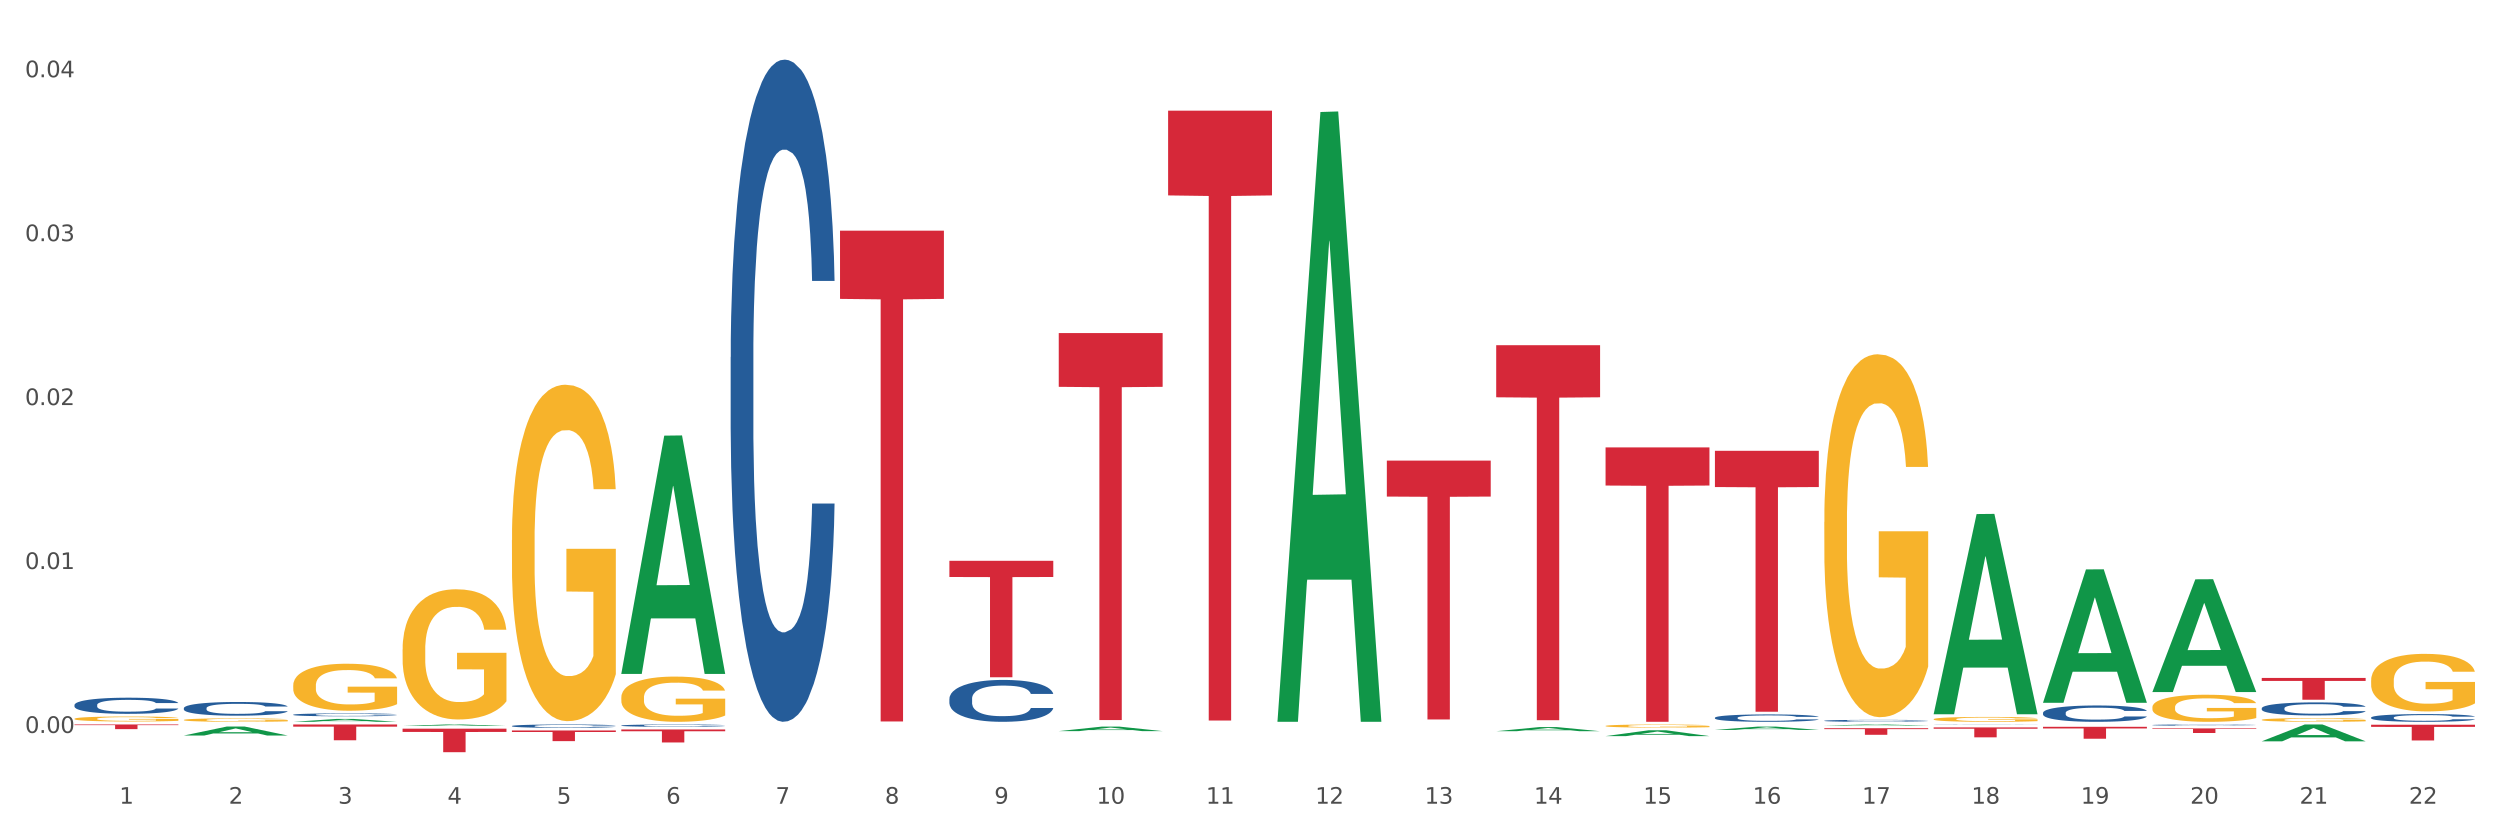 <?xml version="1.0" encoding="utf-8" standalone="no"?>
<!DOCTYPE svg PUBLIC "-//W3C//DTD SVG 1.1//EN"
  "http://www.w3.org/Graphics/SVG/1.1/DTD/svg11.dtd">
<svg xmlns:xlink="http://www.w3.org/1999/xlink" width="1080pt" height="360pt" viewBox="0 0 1080 360" xmlns="http://www.w3.org/2000/svg" version="1.1">
 <rect x="0" y="0" width="1080" height="360" fill="#333333" stroke="none"/>
 <defs>
  <style type="text/css">*{stroke-linejoin: round; stroke-linecap: butt}</style>
 </defs>
 <g id="figure_1">
  <g id="patch_1">
   <path d="M 0 360 
L 1080 360 
L 1080 0 
L 0 0 
z
" style="fill: #ffffff; stroke: #ffffff; stroke-linejoin: miter"/>
  </g>
  <g id="axes_1">
   <g id="matplotlib.axis_1">
    <g id="xtick_1">
     <g id="text_1">
      <!-- 1 -->
      <g style="fill: #4d4d4d" transform="translate(51.562 347.204) scale(0.096 -0.096)">
       <defs>
        <path id="DejaVuSans-31" d="M 794 531 
L 1825 531 
L 1825 4091 
L 703 3866 
L 703 4441 
L 1819 4666 
L 2450 4666 
L 2450 531 
L 3481 531 
L 3481 0 
L 794 0 
L 794 531 
z
" transform="scale(0.016)"/>
       </defs>
       <use xlink:href="#DejaVuSans-31"/>
      </g>
     </g>
    </g>
    <g id="xtick_2">
     <g id="text_2">
      <!-- 2 -->
      <g style="fill: #4d4d4d" transform="translate(98.807 347.204) scale(0.096 -0.096)">
       <defs>
        <path id="DejaVuSans-32" d="M 1228 531 
L 3431 531 
L 3431 0 
L 469 0 
L 469 531 
Q 828 903 1448 1529 
Q 2069 2156 2228 2338 
Q 2531 2678 2651 2914 
Q 2772 3150 2772 3378 
Q 2772 3750 2511 3984 
Q 2250 4219 1831 4219 
Q 1534 4219 1204 4116 
Q 875 4013 500 3803 
L 500 4441 
Q 881 4594 1212 4672 
Q 1544 4750 1819 4750 
Q 2544 4750 2975 4387 
Q 3406 4025 3406 3419 
Q 3406 3131 3298 2873 
Q 3191 2616 2906 2266 
Q 2828 2175 2409 1742 
Q 1991 1309 1228 531 
z
" transform="scale(0.016)"/>
       </defs>
       <use xlink:href="#DejaVuSans-32"/>
      </g>
     </g>
    </g>
    <g id="xtick_3">
     <g id="text_3">
      <!-- 3 -->
      <g style="fill: #4d4d4d" transform="translate(146.052 347.204) scale(0.096 -0.096)">
       <defs>
        <path id="DejaVuSans-33" d="M 2597 2516 
Q 3050 2419 3304 2112 
Q 3559 1806 3559 1356 
Q 3559 666 3084 287 
Q 2609 -91 1734 -91 
Q 1441 -91 1130 -33 
Q 819 25 488 141 
L 488 750 
Q 750 597 1062 519 
Q 1375 441 1716 441 
Q 2309 441 2620 675 
Q 2931 909 2931 1356 
Q 2931 1769 2642 2001 
Q 2353 2234 1838 2234 
L 1294 2234 
L 1294 2753 
L 1863 2753 
Q 2328 2753 2575 2939 
Q 2822 3125 2822 3475 
Q 2822 3834 2567 4026 
Q 2313 4219 1838 4219 
Q 1578 4219 1281 4162 
Q 984 4106 628 3988 
L 628 4550 
Q 988 4650 1302 4700 
Q 1616 4750 1894 4750 
Q 2613 4750 3031 4423 
Q 3450 4097 3450 3541 
Q 3450 3153 3228 2886 
Q 3006 2619 2597 2516 
z
" transform="scale(0.016)"/>
       </defs>
       <use xlink:href="#DejaVuSans-33"/>
      </g>
     </g>
    </g>
    <g id="xtick_4">
     <g id="text_4">
      <!-- 4 -->
      <g style="fill: #4d4d4d" transform="translate(193.297 347.204) scale(0.096 -0.096)">
       <defs>
        <path id="DejaVuSans-34" d="M 2419 4116 
L 825 1625 
L 2419 1625 
L 2419 4116 
z
M 2253 4666 
L 3047 4666 
L 3047 1625 
L 3713 1625 
L 3713 1100 
L 3047 1100 
L 3047 0 
L 2419 0 
L 2419 1100 
L 313 1100 
L 313 1709 
L 2253 4666 
z
" transform="scale(0.016)"/>
       </defs>
       <use xlink:href="#DejaVuSans-34"/>
      </g>
     </g>
    </g>
    <g id="xtick_5">
     <g id="text_5">
      <!-- 5 -->
      <g style="fill: #4d4d4d" transform="translate(240.542 347.204) scale(0.096 -0.096)">
       <defs>
        <path id="DejaVuSans-35" d="M 691 4666 
L 3169 4666 
L 3169 4134 
L 1269 4134 
L 1269 2991 
Q 1406 3038 1543 3061 
Q 1681 3084 1819 3084 
Q 2600 3084 3056 2656 
Q 3513 2228 3513 1497 
Q 3513 744 3044 326 
Q 2575 -91 1722 -91 
Q 1428 -91 1123 -41 
Q 819 9 494 109 
L 494 744 
Q 775 591 1075 516 
Q 1375 441 1709 441 
Q 2250 441 2565 725 
Q 2881 1009 2881 1497 
Q 2881 1984 2565 2268 
Q 2250 2553 1709 2553 
Q 1456 2553 1204 2497 
Q 953 2441 691 2322 
L 691 4666 
z
" transform="scale(0.016)"/>
       </defs>
       <use xlink:href="#DejaVuSans-35"/>
      </g>
     </g>
    </g>
    <g id="xtick_6">
     <g id="text_6">
      <!-- 6 -->
      <g style="fill: #4d4d4d" transform="translate(287.787 347.204) scale(0.096 -0.096)">
       <defs>
        <path id="DejaVuSans-36" d="M 2113 2584 
Q 1688 2584 1439 2293 
Q 1191 2003 1191 1497 
Q 1191 994 1439 701 
Q 1688 409 2113 409 
Q 2538 409 2786 701 
Q 3034 994 3034 1497 
Q 3034 2003 2786 2293 
Q 2538 2584 2113 2584 
z
M 3366 4563 
L 3366 3988 
Q 3128 4100 2886 4159 
Q 2644 4219 2406 4219 
Q 1781 4219 1451 3797 
Q 1122 3375 1075 2522 
Q 1259 2794 1537 2939 
Q 1816 3084 2150 3084 
Q 2853 3084 3261 2657 
Q 3669 2231 3669 1497 
Q 3669 778 3244 343 
Q 2819 -91 2113 -91 
Q 1303 -91 875 529 
Q 447 1150 447 2328 
Q 447 3434 972 4092 
Q 1497 4750 2381 4750 
Q 2619 4750 2861 4703 
Q 3103 4656 3366 4563 
z
" transform="scale(0.016)"/>
       </defs>
       <use xlink:href="#DejaVuSans-36"/>
      </g>
     </g>
    </g>
    <g id="xtick_7">
     <g id="text_7">
      <!-- 7 -->
      <g style="fill: #4d4d4d" transform="translate(335.032 347.204) scale(0.096 -0.096)">
       <defs>
        <path id="DejaVuSans-37" d="M 525 4666 
L 3525 4666 
L 3525 4397 
L 1831 0 
L 1172 0 
L 2766 4134 
L 525 4134 
L 525 4666 
z
" transform="scale(0.016)"/>
       </defs>
       <use xlink:href="#DejaVuSans-37"/>
      </g>
     </g>
    </g>
    <g id="xtick_8">
     <g id="text_8">
      <!-- 8 -->
      <g style="fill: #4d4d4d" transform="translate(382.276 347.204) scale(0.096 -0.096)">
       <defs>
        <path id="DejaVuSans-38" d="M 2034 2216 
Q 1584 2216 1326 1975 
Q 1069 1734 1069 1313 
Q 1069 891 1326 650 
Q 1584 409 2034 409 
Q 2484 409 2743 651 
Q 3003 894 3003 1313 
Q 3003 1734 2745 1975 
Q 2488 2216 2034 2216 
z
M 1403 2484 
Q 997 2584 770 2862 
Q 544 3141 544 3541 
Q 544 4100 942 4425 
Q 1341 4750 2034 4750 
Q 2731 4750 3128 4425 
Q 3525 4100 3525 3541 
Q 3525 3141 3298 2862 
Q 3072 2584 2669 2484 
Q 3125 2378 3379 2068 
Q 3634 1759 3634 1313 
Q 3634 634 3220 271 
Q 2806 -91 2034 -91 
Q 1263 -91 848 271 
Q 434 634 434 1313 
Q 434 1759 690 2068 
Q 947 2378 1403 2484 
z
M 1172 3481 
Q 1172 3119 1398 2916 
Q 1625 2713 2034 2713 
Q 2441 2713 2670 2916 
Q 2900 3119 2900 3481 
Q 2900 3844 2670 4047 
Q 2441 4250 2034 4250 
Q 1625 4250 1398 4047 
Q 1172 3844 1172 3481 
z
" transform="scale(0.016)"/>
       </defs>
       <use xlink:href="#DejaVuSans-38"/>
      </g>
     </g>
    </g>
    <g id="xtick_9">
     <g id="text_9">
      <!-- 9 -->
      <g style="fill: #4d4d4d" transform="translate(429.521 347.204) scale(0.096 -0.096)">
       <defs>
        <path id="DejaVuSans-39" d="M 703 97 
L 703 672 
Q 941 559 1184 500 
Q 1428 441 1663 441 
Q 2288 441 2617 861 
Q 2947 1281 2994 2138 
Q 2813 1869 2534 1725 
Q 2256 1581 1919 1581 
Q 1219 1581 811 2004 
Q 403 2428 403 3163 
Q 403 3881 828 4315 
Q 1253 4750 1959 4750 
Q 2769 4750 3195 4129 
Q 3622 3509 3622 2328 
Q 3622 1225 3098 567 
Q 2575 -91 1691 -91 
Q 1453 -91 1209 -44 
Q 966 3 703 97 
z
M 1959 2075 
Q 2384 2075 2632 2365 
Q 2881 2656 2881 3163 
Q 2881 3666 2632 3958 
Q 2384 4250 1959 4250 
Q 1534 4250 1286 3958 
Q 1038 3666 1038 3163 
Q 1038 2656 1286 2365 
Q 1534 2075 1959 2075 
z
" transform="scale(0.016)"/>
       </defs>
       <use xlink:href="#DejaVuSans-39"/>
      </g>
     </g>
    </g>
    <g id="xtick_10">
     <g id="text_10">
      <!-- 10 -->
      <g style="fill: #4d4d4d" transform="translate(473.712 347.204) scale(0.096 -0.096)">
       <defs>
        <path id="DejaVuSans-30" d="M 2034 4250 
Q 1547 4250 1301 3770 
Q 1056 3291 1056 2328 
Q 1056 1369 1301 889 
Q 1547 409 2034 409 
Q 2525 409 2770 889 
Q 3016 1369 3016 2328 
Q 3016 3291 2770 3770 
Q 2525 4250 2034 4250 
z
M 2034 4750 
Q 2819 4750 3233 4129 
Q 3647 3509 3647 2328 
Q 3647 1150 3233 529 
Q 2819 -91 2034 -91 
Q 1250 -91 836 529 
Q 422 1150 422 2328 
Q 422 3509 836 4129 
Q 1250 4750 2034 4750 
z
" transform="scale(0.016)"/>
       </defs>
       <use xlink:href="#DejaVuSans-31"/>
       <use xlink:href="#DejaVuSans-30" transform="translate(63.623 0)"/>
      </g>
     </g>
    </g>
    <g id="xtick_11">
     <g id="text_11">
      <!-- 11 -->
      <g style="fill: #4d4d4d" transform="translate(520.957 347.204) scale(0.096 -0.096)">
       <use xlink:href="#DejaVuSans-31"/>
       <use xlink:href="#DejaVuSans-31" transform="translate(63.623 0)"/>
      </g>
     </g>
    </g>
    <g id="xtick_12">
     <g id="text_12">
      <!-- 12 -->
      <g style="fill: #4d4d4d" transform="translate(568.202 347.204) scale(0.096 -0.096)">
       <use xlink:href="#DejaVuSans-31"/>
       <use xlink:href="#DejaVuSans-32" transform="translate(63.623 0)"/>
      </g>
     </g>
    </g>
    <g id="xtick_13">
     <g id="text_13">
      <!-- 13 -->
      <g style="fill: #4d4d4d" transform="translate(615.447 347.204) scale(0.096 -0.096)">
       <use xlink:href="#DejaVuSans-31"/>
       <use xlink:href="#DejaVuSans-33" transform="translate(63.623 0)"/>
      </g>
     </g>
    </g>
    <g id="xtick_14">
     <g id="text_14">
      <!-- 14 -->
      <g style="fill: #4d4d4d" transform="translate(662.692 347.204) scale(0.096 -0.096)">
       <use xlink:href="#DejaVuSans-31"/>
       <use xlink:href="#DejaVuSans-34" transform="translate(63.623 0)"/>
      </g>
     </g>
    </g>
    <g id="xtick_15">
     <g id="text_15">
      <!-- 15 -->
      <g style="fill: #4d4d4d" transform="translate(709.937 347.204) scale(0.096 -0.096)">
       <use xlink:href="#DejaVuSans-31"/>
       <use xlink:href="#DejaVuSans-35" transform="translate(63.623 0)"/>
      </g>
     </g>
    </g>
    <g id="xtick_16">
     <g id="text_16">
      <!-- 16 -->
      <g style="fill: #4d4d4d" transform="translate(757.181 347.204) scale(0.096 -0.096)">
       <use xlink:href="#DejaVuSans-31"/>
       <use xlink:href="#DejaVuSans-36" transform="translate(63.623 0)"/>
      </g>
     </g>
    </g>
    <g id="xtick_17">
     <g id="text_17">
      <!-- 17 -->
      <g style="fill: #4d4d4d" transform="translate(804.426 347.204) scale(0.096 -0.096)">
       <use xlink:href="#DejaVuSans-31"/>
       <use xlink:href="#DejaVuSans-37" transform="translate(63.623 0)"/>
      </g>
     </g>
    </g>
    <g id="xtick_18">
     <g id="text_18">
      <!-- 18 -->
      <g style="fill: #4d4d4d" transform="translate(851.671 347.204) scale(0.096 -0.096)">
       <use xlink:href="#DejaVuSans-31"/>
       <use xlink:href="#DejaVuSans-38" transform="translate(63.623 0)"/>
      </g>
     </g>
    </g>
    <g id="xtick_19">
     <g id="text_19">
      <!-- 19 -->
      <g style="fill: #4d4d4d" transform="translate(898.916 347.204) scale(0.096 -0.096)">
       <use xlink:href="#DejaVuSans-31"/>
       <use xlink:href="#DejaVuSans-39" transform="translate(63.623 0)"/>
      </g>
     </g>
    </g>
    <g id="xtick_20">
     <g id="text_20">
      <!-- 20 -->
      <g style="fill: #4d4d4d" transform="translate(946.161 347.204) scale(0.096 -0.096)">
       <use xlink:href="#DejaVuSans-32"/>
       <use xlink:href="#DejaVuSans-30" transform="translate(63.623 0)"/>
      </g>
     </g>
    </g>
    <g id="xtick_21">
     <g id="text_21">
      <!-- 21 -->
      <g style="fill: #4d4d4d" transform="translate(993.406 347.204) scale(0.096 -0.096)">
       <use xlink:href="#DejaVuSans-32"/>
       <use xlink:href="#DejaVuSans-31" transform="translate(63.623 0)"/>
      </g>
     </g>
    </g>
    <g id="xtick_22">
     <g id="text_22">
      <!-- 22 -->
      <g style="fill: #4d4d4d" transform="translate(1040.651 347.204) scale(0.096 -0.096)">
       <use xlink:href="#DejaVuSans-32"/>
       <use xlink:href="#DejaVuSans-32" transform="translate(63.623 0)"/>
      </g>
     </g>
    </g>
    <g id="xtick_23"/>
    <g id="xtick_24"/>
    <g id="xtick_25"/>
    <g id="xtick_26"/>
    <g id="xtick_27"/>
    <g id="xtick_28"/>
    <g id="xtick_29"/>
    <g id="xtick_30"/>
    <g id="xtick_31"/>
    <g id="xtick_32"/>
    <g id="xtick_33"/>
    <g id="xtick_34"/>
    <g id="xtick_35"/>
    <g id="xtick_36"/>
    <g id="xtick_37"/>
    <g id="xtick_38"/>
    <g id="xtick_39"/>
    <g id="xtick_40"/>
    <g id="xtick_41"/>
    <g id="xtick_42"/>
    <g id="xtick_43"/>
   </g>
   <g id="matplotlib.axis_2">
    <g id="ytick_1">
     <g id="text_23">
      <!-- 0.00 -->
      <g style="fill: #4d4d4d" transform="translate(10.8 316.622) scale(0.096 -0.096)">
       <defs>
        <path id="DejaVuSans-2e" d="M 684 794 
L 1344 794 
L 1344 0 
L 684 0 
L 684 794 
z
" transform="scale(0.016)"/>
       </defs>
       <use xlink:href="#DejaVuSans-30"/>
       <use xlink:href="#DejaVuSans-2e" transform="translate(63.623 0)"/>
       <use xlink:href="#DejaVuSans-30" transform="translate(95.41 0)"/>
       <use xlink:href="#DejaVuSans-30" transform="translate(159.033 0)"/>
      </g>
     </g>
    </g>
    <g id="ytick_2">
     <g id="text_24">
      <!-- 0.01 -->
      <g style="fill: #4d4d4d" transform="translate(10.8 245.809) scale(0.096 -0.096)">
       <use xlink:href="#DejaVuSans-30"/>
       <use xlink:href="#DejaVuSans-2e" transform="translate(63.623 0)"/>
       <use xlink:href="#DejaVuSans-30" transform="translate(95.41 0)"/>
       <use xlink:href="#DejaVuSans-31" transform="translate(159.033 0)"/>
      </g>
     </g>
    </g>
    <g id="ytick_3">
     <g id="text_25">
      <!-- 0.02 -->
      <g style="fill: #4d4d4d" transform="translate(10.8 174.996) scale(0.096 -0.096)">
       <use xlink:href="#DejaVuSans-30"/>
       <use xlink:href="#DejaVuSans-2e" transform="translate(63.623 0)"/>
       <use xlink:href="#DejaVuSans-30" transform="translate(95.41 0)"/>
       <use xlink:href="#DejaVuSans-32" transform="translate(159.033 0)"/>
      </g>
     </g>
    </g>
    <g id="ytick_4">
     <g id="text_26">
      <!-- 0.03 -->
      <g style="fill: #4d4d4d" transform="translate(10.8 104.183) scale(0.096 -0.096)">
       <use xlink:href="#DejaVuSans-30"/>
       <use xlink:href="#DejaVuSans-2e" transform="translate(63.623 0)"/>
       <use xlink:href="#DejaVuSans-30" transform="translate(95.41 0)"/>
       <use xlink:href="#DejaVuSans-33" transform="translate(159.033 0)"/>
      </g>
     </g>
    </g>
    <g id="ytick_5">
     <g id="text_27">
      <!-- 0.04 -->
      <g style="fill: #4d4d4d" transform="translate(10.8 33.37) scale(0.096 -0.096)">
       <use xlink:href="#DejaVuSans-30"/>
       <use xlink:href="#DejaVuSans-2e" transform="translate(63.623 0)"/>
       <use xlink:href="#DejaVuSans-30" transform="translate(95.41 0)"/>
       <use xlink:href="#DejaVuSans-34" transform="translate(159.033 0)"/>
      </g>
     </g>
    </g>
    <g id="ytick_6"/>
    <g id="ytick_7"/>
    <g id="ytick_8"/>
    <g id="ytick_9"/>
   </g>
   <g id="PolyCollection_1">
    <path d="M 457.379 315.838 
L 457.425 315.837 
L 475.933 313.9 
L 483.614 313.898 
L 502.262 315.842 
L 493.378 315.842 
L 489.352 315.389 
L 470.242 315.389 
L 470.103 315.397 
L 466.217 315.842 
L 457.379 315.842 
L 457.379 315.838 
L 472.648 315.119 
L 486.946 315.117 
L 479.866 314.312 
L 479.774 314.309 
L 479.681 314.314 
L 472.602 315.117 
L 472.648 315.119 
L 457.379 315.838 
z
" clip-path="url(#p74b63f6a55)" style="fill: #109648"/>
    <path d="M 693.603 318.002 
L 693.65 317.999 
L 712.158 315.484 
L 719.839 315.481 
L 738.486 318.006 
L 729.602 318.006 
L 725.576 317.418 
L 706.467 317.418 
L 706.328 317.428 
L 702.441 318.006 
L 693.603 318.006 
L 693.603 318.002 
L 708.873 317.067 
L 723.17 317.065 
L 716.091 316.02 
L 715.998 316.015 
L 715.906 316.022 
L 708.826 317.065 
L 708.873 317.067 
L 693.603 318.002 
z
" clip-path="url(#p74b63f6a55)" style="fill: #109648"/>
    <path d="M 646.358 315.881 
L 646.405 315.879 
L 664.913 314.105 
L 672.594 314.103 
L 691.241 315.884 
L 682.357 315.884 
L 678.331 315.47 
L 659.222 315.47 
L 659.083 315.476 
L 655.196 315.884 
L 646.358 315.884 
L 646.358 315.881 
L 661.628 315.222 
L 675.925 315.22 
L 668.846 314.483 
L 668.753 314.48 
L 668.661 314.485 
L 661.581 315.22 
L 661.628 315.222 
L 646.358 315.881 
z
" clip-path="url(#p74b63f6a55)" style="fill: #109648"/>
    <path d="M 551.869 311.331 
L 551.915 311.083 
L 570.423 48.389 
L 578.104 48.142 
L 596.751 311.826 
L 587.867 311.826 
L 583.842 250.423 
L 564.732 250.423 
L 564.593 251.414 
L 560.706 311.826 
L 551.869 311.826 
L 551.869 311.331 
L 567.138 213.78 
L 581.436 213.532 
L 574.356 104.345 
L 574.264 103.85 
L 574.171 104.592 
L 567.092 213.532 
L 567.138 213.78 
L 551.869 311.331 
z
" clip-path="url(#p74b63f6a55)" style="fill: #109648"/>
    <path d="M 740.848 315.322 
L 740.894 315.321 
L 759.403 313.885 
L 767.084 313.884 
L 785.731 315.325 
L 776.847 315.325 
L 772.821 314.989 
L 753.711 314.989 
L 753.573 314.995 
L 749.686 315.325 
L 740.848 315.325 
L 740.848 315.322 
L 756.117 314.789 
L 770.415 314.788 
L 763.336 314.191 
L 763.243 314.188 
L 763.151 314.192 
L 756.071 314.788 
L 756.117 314.789 
L 740.848 315.322 
z
" clip-path="url(#p74b63f6a55)" style="fill: #109648"/>
    <path d="M 882.583 303.511 
L 882.629 303.456 
L 901.137 245.988 
L 908.818 245.934 
L 927.465 303.619 
L 918.581 303.619 
L 914.556 290.186 
L 895.446 290.186 
L 895.307 290.403 
L 891.42 303.619 
L 882.583 303.619 
L 882.583 303.511 
L 897.852 282.17 
L 912.15 282.116 
L 905.07 258.229 
L 904.978 258.121 
L 904.885 258.284 
L 897.806 282.116 
L 897.852 282.17 
L 882.583 303.511 
z
" clip-path="url(#p74b63f6a55)" style="fill: #109648"/>
    <path d="M 835.338 308.401 
L 835.384 308.32 
L 853.892 222.073 
L 861.573 221.992 
L 880.221 308.564 
L 871.337 308.564 
L 867.311 288.404 
L 848.201 288.404 
L 848.062 288.73 
L 844.176 308.564 
L 835.338 308.564 
L 835.338 308.401 
L 850.607 276.374 
L 864.905 276.292 
L 857.825 240.444 
L 857.733 240.282 
L 857.64 240.525 
L 850.561 276.292 
L 850.607 276.374 
L 835.338 308.401 
z
" clip-path="url(#p74b63f6a55)" style="fill: #109648"/>
    <path d="M 788.093 313.446 
L 788.139 313.446 
L 806.648 312.975 
L 814.329 312.975 
L 832.976 313.447 
L 824.092 313.447 
L 820.066 313.337 
L 800.956 313.337 
L 800.817 313.339 
L 796.931 313.447 
L 788.093 313.447 
L 788.093 313.446 
L 803.362 313.271 
L 817.66 313.271 
L 810.581 313.075 
L 810.488 313.075 
L 810.395 313.076 
L 803.316 313.271 
L 803.362 313.271 
L 788.093 313.446 
z
" clip-path="url(#p74b63f6a55)" style="fill: #109648"/>
    <path d="M 977.072 320.234 
L 977.119 320.227 
L 995.627 312.982 
L 1003.308 312.975 
L 1021.955 320.247 
L 1013.071 320.247 
L 1009.046 318.554 
L 989.936 318.554 
L 989.797 318.581 
L 985.91 320.247 
L 977.072 320.247 
L 977.072 320.234 
L 992.342 317.543 
L 1006.64 317.536 
L 999.56 314.525 
L 999.468 314.511 
L 999.375 314.532 
L 992.296 317.536 
L 992.342 317.543 
L 977.072 320.234 
z
" clip-path="url(#p74b63f6a55)" style="fill: #109648"/>
    <path d="M 929.828 298.885 
L 929.874 298.839 
L 948.382 250.263 
L 956.063 250.217 
L 974.71 298.976 
L 965.826 298.976 
L 961.801 287.622 
L 942.691 287.622 
L 942.552 287.805 
L 938.665 298.976 
L 929.828 298.976 
L 929.828 298.885 
L 945.097 280.846 
L 959.395 280.8 
L 952.315 260.61 
L 952.223 260.518 
L 952.13 260.656 
L 945.051 280.8 
L 945.097 280.846 
L 929.828 298.885 
z
" clip-path="url(#p74b63f6a55)" style="fill: #109648"/>
    <path d="M 126.665 296.112 
L 126.718 296.094 
L 126.718 295.426 
L 126.824 294.851 
L 127.354 293.46 
L 128.148 292.31 
L 128.731 291.698 
L 129.314 291.198 
L 130.003 290.697 
L 130.851 290.178 
L 132.388 289.417 
L 133.342 289.028 
L 134.507 288.62 
L 136.627 288.026 
L 138.164 287.693 
L 139.753 287.414 
L 142.35 287.081 
L 144.046 286.932 
L 145.847 286.821 
L 148.02 286.747 
L 149.662 286.728 
L 153.266 286.784 
L 156.339 286.951 
L 157.823 287.081 
L 159.731 287.303 
L 160.737 287.452 
L 162.38 287.748 
L 164.076 288.138 
L 165.242 288.472 
L 166.99 289.102 
L 168.315 289.733 
L 169.534 290.511 
L 170.17 291.049 
L 170.647 291.55 
L 171.07 292.125 
L 171.494 293.034 
L 161.956 293.034 
L 161.585 292.385 
L 161.002 291.773 
L 160.155 291.179 
L 159.413 290.808 
L 158.141 290.345 
L 156.975 290.048 
L 155.756 289.825 
L 154.273 289.64 
L 153.107 289.547 
L 151.464 289.473 
L 148.232 289.492 
L 146.059 289.64 
L 144.575 289.825 
L 143.622 289.992 
L 142.774 290.178 
L 141.82 290.437 
L 140.707 290.827 
L 139.912 291.179 
L 139.117 291.624 
L 138.482 292.069 
L 137.899 292.589 
L 137.422 293.145 
L 137.051 293.72 
L 136.733 294.425 
L 136.468 295.593 
L 136.468 298.134 
L 136.574 298.709 
L 136.839 299.469 
L 137.157 300.044 
L 137.687 300.73 
L 138.164 301.194 
L 139.064 301.861 
L 140.071 302.418 
L 140.866 302.77 
L 141.661 303.067 
L 143.039 303.475 
L 144.575 303.808 
L 145.9 304.012 
L 147.702 304.198 
L 148.921 304.272 
L 149.98 304.309 
L 152.577 304.309 
L 154.432 304.254 
L 156.498 304.124 
L 158.088 303.957 
L 159.413 303.753 
L 160.896 303.419 
L 161.85 303.104 
L 161.85 299.228 
L 150.192 299.209 
L 150.192 296.631 
L 171.547 296.631 
L 171.547 304.198 
L 170.647 304.587 
L 169.64 304.94 
L 168.58 305.255 
L 166.99 305.644 
L 165.083 306.015 
L 163.387 306.275 
L 161.585 306.498 
L 159.466 306.702 
L 156.71 306.887 
L 155.014 306.961 
L 152.895 307.017 
L 150.404 307.035 
L 148.232 306.998 
L 146.112 306.906 
L 143.887 306.739 
L 141.714 306.498 
L 140.071 306.256 
L 138.429 305.96 
L 136.68 305.57 
L 135.302 305.199 
L 134.242 304.866 
L 133.077 304.439 
L 131.805 303.883 
L 130.851 303.382 
L 130.003 302.863 
L 129.102 302.195 
L 128.466 301.62 
L 127.831 300.897 
L 127.46 300.359 
L 127.036 299.524 
L 126.718 298.356 
L 126.665 296.112 
z
" clip-path="url(#p74b63f6a55)" style="fill: #f7b32b"/>
    <path d="M 173.91 280.559 
L 173.963 280.507 
L 173.963 278.658 
L 174.069 277.065 
L 174.598 273.212 
L 175.393 270.027 
L 175.976 268.332 
L 176.559 266.945 
L 177.248 265.558 
L 178.096 264.12 
L 179.633 262.013 
L 180.586 260.935 
L 181.752 259.804 
L 183.872 258.16 
L 185.408 257.236 
L 186.998 256.465 
L 189.595 255.54 
L 191.29 255.13 
L 193.092 254.821 
L 195.265 254.616 
L 196.907 254.564 
L 200.511 254.719 
L 203.584 255.181 
L 205.068 255.54 
L 206.975 256.157 
L 207.982 256.568 
L 209.625 257.39 
L 211.321 258.469 
L 212.486 259.393 
L 214.235 261.14 
L 215.56 262.887 
L 216.779 265.044 
L 217.415 266.534 
L 217.891 267.921 
L 218.315 269.514 
L 218.739 272.031 
L 209.201 272.031 
L 208.83 270.233 
L 208.247 268.538 
L 207.399 266.894 
L 206.658 265.866 
L 205.386 264.582 
L 204.22 263.76 
L 203.001 263.144 
L 201.517 262.63 
L 200.352 262.373 
L 198.709 262.167 
L 195.477 262.219 
L 193.304 262.63 
L 191.82 263.144 
L 190.866 263.606 
L 190.019 264.12 
L 189.065 264.839 
L 187.952 265.918 
L 187.157 266.894 
L 186.362 268.127 
L 185.726 269.36 
L 185.144 270.798 
L 184.667 272.339 
L 184.296 273.932 
L 183.978 275.884 
L 183.713 279.12 
L 183.713 286.158 
L 183.819 287.751 
L 184.084 289.857 
L 184.402 291.45 
L 184.932 293.35 
L 185.408 294.635 
L 186.309 296.484 
L 187.316 298.025 
L 188.111 299.001 
L 188.906 299.823 
L 190.284 300.953 
L 191.82 301.878 
L 193.145 302.443 
L 194.947 302.957 
L 196.165 303.162 
L 197.225 303.265 
L 199.822 303.265 
L 201.676 303.111 
L 203.743 302.751 
L 205.333 302.289 
L 206.658 301.724 
L 208.141 300.799 
L 209.095 299.926 
L 209.095 289.189 
L 197.437 289.138 
L 197.437 281.997 
L 218.792 281.997 
L 218.792 302.957 
L 217.891 304.036 
L 216.885 305.012 
L 215.825 305.885 
L 214.235 306.964 
L 212.327 307.991 
L 210.632 308.711 
L 208.83 309.327 
L 206.711 309.892 
L 203.955 310.406 
L 202.259 310.611 
L 200.14 310.765 
L 197.649 310.817 
L 195.477 310.714 
L 193.357 310.457 
L 191.131 309.995 
L 188.959 309.327 
L 187.316 308.659 
L 185.673 307.837 
L 183.925 306.758 
L 182.547 305.731 
L 181.487 304.806 
L 180.321 303.625 
L 179.05 302.084 
L 178.096 300.697 
L 177.248 299.258 
L 176.347 297.409 
L 175.711 295.816 
L 175.075 293.813 
L 174.704 292.323 
L 174.281 290.011 
L 173.963 286.775 
L 173.91 280.559 
z
" clip-path="url(#p74b63f6a55)" style="fill: #f7b32b"/>
    <path d="M 268.399 301.314 
L 268.452 301.296 
L 268.452 300.653 
L 268.558 300.1 
L 269.088 298.762 
L 269.883 297.655 
L 270.466 297.066 
L 271.049 296.584 
L 271.738 296.102 
L 272.586 295.603 
L 274.122 294.871 
L 275.076 294.496 
L 276.242 294.103 
L 278.362 293.532 
L 279.898 293.211 
L 281.488 292.943 
L 284.084 292.622 
L 285.78 292.479 
L 287.582 292.372 
L 289.754 292.301 
L 291.397 292.283 
L 295 292.336 
L 298.074 292.497 
L 299.558 292.622 
L 301.465 292.836 
L 302.472 292.979 
L 304.115 293.265 
L 305.81 293.639 
L 306.976 293.961 
L 308.725 294.567 
L 310.05 295.174 
L 311.268 295.924 
L 311.904 296.441 
L 312.381 296.923 
L 312.805 297.477 
L 313.229 298.351 
L 303.691 298.351 
L 303.32 297.726 
L 302.737 297.137 
L 301.889 296.566 
L 301.147 296.209 
L 299.876 295.763 
L 298.71 295.478 
L 297.491 295.263 
L 296.007 295.085 
L 294.841 294.996 
L 293.199 294.924 
L 289.966 294.942 
L 287.794 295.085 
L 286.31 295.263 
L 285.356 295.424 
L 284.508 295.603 
L 283.555 295.852 
L 282.442 296.227 
L 281.647 296.566 
L 280.852 296.995 
L 280.216 297.423 
L 279.633 297.923 
L 279.156 298.458 
L 278.785 299.011 
L 278.467 299.69 
L 278.203 300.814 
L 278.203 303.259 
L 278.309 303.812 
L 278.573 304.544 
L 278.891 305.097 
L 279.421 305.758 
L 279.898 306.204 
L 280.799 306.847 
L 281.806 307.382 
L 282.601 307.721 
L 283.396 308.007 
L 284.773 308.399 
L 286.31 308.721 
L 287.635 308.917 
L 289.436 309.095 
L 290.655 309.167 
L 291.715 309.202 
L 294.312 309.202 
L 296.166 309.149 
L 298.233 309.024 
L 299.823 308.863 
L 301.147 308.667 
L 302.631 308.346 
L 303.585 308.042 
L 303.585 304.312 
L 291.927 304.294 
L 291.927 301.814 
L 313.282 301.814 
L 313.282 309.095 
L 312.381 309.47 
L 311.374 309.809 
L 310.315 310.113 
L 308.725 310.487 
L 306.817 310.844 
L 305.122 311.094 
L 303.32 311.308 
L 301.2 311.505 
L 298.445 311.683 
L 296.749 311.755 
L 294.629 311.808 
L 292.139 311.826 
L 289.966 311.79 
L 287.847 311.701 
L 285.621 311.54 
L 283.449 311.308 
L 281.806 311.076 
L 280.163 310.791 
L 278.415 310.416 
L 277.037 310.059 
L 275.977 309.738 
L 274.811 309.327 
L 273.539 308.792 
L 272.586 308.31 
L 271.738 307.81 
L 270.837 307.168 
L 270.201 306.615 
L 269.565 305.918 
L 269.194 305.401 
L 268.77 304.598 
L 268.452 303.473 
L 268.399 301.314 
z
" clip-path="url(#p74b63f6a55)" style="fill: #f7b32b"/>
    <path d="M 221.154 233.361 
L 221.207 233.229 
L 221.207 228.45 
L 221.313 224.335 
L 221.843 214.379 
L 222.638 206.149 
L 223.221 201.768 
L 223.804 198.184 
L 224.493 194.6 
L 225.341 190.883 
L 226.877 185.441 
L 227.831 182.653 
L 228.997 179.733 
L 231.117 175.485 
L 232.653 173.095 
L 234.243 171.104 
L 236.84 168.715 
L 238.535 167.653 
L 240.337 166.856 
L 242.51 166.326 
L 244.152 166.193 
L 247.756 166.591 
L 250.829 167.786 
L 252.313 168.715 
L 254.22 170.308 
L 255.227 171.37 
L 256.87 173.494 
L 258.566 176.281 
L 259.731 178.671 
L 261.48 183.184 
L 262.805 187.697 
L 264.024 193.273 
L 264.659 197.122 
L 265.136 200.706 
L 265.56 204.821 
L 265.984 211.326 
L 256.446 211.326 
L 256.075 206.68 
L 255.492 202.299 
L 254.644 198.051 
L 253.902 195.397 
L 252.631 192.078 
L 251.465 189.954 
L 250.246 188.361 
L 248.762 187.034 
L 247.597 186.37 
L 245.954 185.839 
L 242.721 185.972 
L 240.549 187.034 
L 239.065 188.361 
L 238.111 189.556 
L 237.263 190.883 
L 236.31 192.742 
L 235.197 195.529 
L 234.402 198.051 
L 233.607 201.237 
L 232.971 204.423 
L 232.388 208.14 
L 231.911 212.122 
L 231.541 216.237 
L 231.223 221.282 
L 230.958 229.645 
L 230.958 247.831 
L 231.064 251.946 
L 231.329 257.388 
L 231.647 261.503 
L 232.176 266.415 
L 232.653 269.733 
L 233.554 274.512 
L 234.561 278.495 
L 235.356 281.017 
L 236.151 283.141 
L 237.528 286.061 
L 239.065 288.45 
L 240.39 289.911 
L 242.192 291.238 
L 243.41 291.769 
L 244.47 292.034 
L 247.067 292.034 
L 248.921 291.636 
L 250.988 290.707 
L 252.578 289.512 
L 253.902 288.052 
L 255.386 285.663 
L 256.34 283.406 
L 256.34 255.663 
L 244.682 255.53 
L 244.682 237.078 
L 266.037 237.078 
L 266.037 291.238 
L 265.136 294.026 
L 264.129 296.548 
L 263.07 298.804 
L 261.48 301.592 
L 259.572 304.247 
L 257.877 306.105 
L 256.075 307.698 
L 253.955 309.159 
L 251.2 310.486 
L 249.504 311.017 
L 247.385 311.415 
L 244.894 311.548 
L 242.721 311.282 
L 240.602 310.619 
L 238.376 309.424 
L 236.204 307.698 
L 234.561 305.973 
L 232.918 303.849 
L 231.17 301.061 
L 229.792 298.406 
L 228.732 296.017 
L 227.566 292.964 
L 226.295 288.981 
L 225.341 285.397 
L 224.493 281.68 
L 223.592 276.902 
L 222.956 272.787 
L 222.32 267.61 
L 221.949 263.76 
L 221.525 257.786 
L 221.207 249.424 
L 221.154 233.361 
z
" clip-path="url(#p74b63f6a55)" style="fill: #f7b32b"/>
    <path d="M 126.665 311.824 
L 126.711 311.823 
L 145.219 310.59 
L 152.9 310.588 
L 171.547 311.826 
L 162.663 311.826 
L 158.638 311.538 
L 139.528 311.538 
L 139.389 311.542 
L 135.502 311.826 
L 126.665 311.826 
L 126.665 311.824 
L 141.934 311.366 
L 156.232 311.365 
L 149.152 310.852 
L 149.06 310.85 
L 148.967 310.853 
L 141.888 311.365 
L 141.934 311.366 
L 126.665 311.824 
z
" clip-path="url(#p74b63f6a55)" style="fill: #109648"/>
    <path d="M 79.42 317.74 
L 79.466 317.736 
L 97.974 313.867 
L 105.655 313.863 
L 124.303 317.747 
L 115.419 317.747 
L 111.393 316.843 
L 92.283 316.843 
L 92.144 316.857 
L 88.258 317.747 
L 79.42 317.747 
L 79.42 317.74 
L 94.689 316.303 
L 108.987 316.299 
L 101.907 314.691 
L 101.815 314.684 
L 101.722 314.695 
L 94.643 316.299 
L 94.689 316.303 
L 79.42 317.74 
z
" clip-path="url(#p74b63f6a55)" style="fill: #109648"/>
    <path d="M 79.42 311.02 
L 79.473 311.018 
L 79.473 310.969 
L 79.579 310.927 
L 80.109 310.824 
L 80.904 310.739 
L 81.486 310.694 
L 82.069 310.657 
L 82.758 310.62 
L 83.606 310.582 
L 85.143 310.525 
L 86.097 310.497 
L 87.262 310.467 
L 89.382 310.423 
L 90.919 310.398 
L 92.508 310.378 
L 95.105 310.353 
L 96.801 310.342 
L 98.602 310.334 
L 100.775 310.328 
L 102.418 310.327 
L 106.021 310.331 
L 109.094 310.343 
L 110.578 310.353 
L 112.486 310.369 
L 113.493 310.38 
L 115.135 310.402 
L 116.831 310.431 
L 117.997 310.456 
L 119.745 310.502 
L 121.07 310.549 
L 122.289 310.606 
L 122.925 310.646 
L 123.402 310.683 
L 123.826 310.725 
L 124.25 310.792 
L 114.711 310.792 
L 114.34 310.744 
L 113.757 310.699 
L 112.91 310.656 
L 112.168 310.628 
L 110.896 310.594 
L 109.73 310.572 
L 108.511 310.556 
L 107.028 310.542 
L 105.862 310.535 
L 104.219 310.53 
L 100.987 310.531 
L 98.814 310.542 
L 97.331 310.556 
L 96.377 310.568 
L 95.529 310.582 
L 94.575 310.601 
L 93.462 310.629 
L 92.667 310.656 
L 91.873 310.688 
L 91.237 310.721 
L 90.654 310.76 
L 90.177 310.801 
L 89.806 310.843 
L 89.488 310.895 
L 89.223 310.981 
L 89.223 311.169 
L 89.329 311.211 
L 89.594 311.267 
L 89.912 311.31 
L 90.442 311.361 
L 90.919 311.395 
L 91.82 311.444 
L 92.826 311.485 
L 93.621 311.511 
L 94.416 311.533 
L 95.794 311.563 
L 97.331 311.588 
L 98.655 311.603 
L 100.457 311.617 
L 101.676 311.622 
L 102.736 311.625 
L 105.332 311.625 
L 107.187 311.621 
L 109.253 311.611 
L 110.843 311.599 
L 112.168 311.584 
L 113.651 311.559 
L 114.605 311.536 
L 114.605 311.25 
L 102.947 311.248 
L 102.947 311.058 
L 124.303 311.058 
L 124.303 311.617 
L 123.402 311.645 
L 122.395 311.671 
L 121.335 311.695 
L 119.745 311.723 
L 117.838 311.751 
L 116.142 311.77 
L 114.34 311.786 
L 112.221 311.801 
L 109.465 311.815 
L 107.77 311.821 
L 105.65 311.825 
L 103.159 311.826 
L 100.987 311.823 
L 98.867 311.816 
L 96.642 311.804 
L 94.469 311.786 
L 92.826 311.768 
L 91.184 311.747 
L 89.435 311.718 
L 88.057 311.69 
L 86.997 311.666 
L 85.832 311.634 
L 84.56 311.593 
L 83.606 311.556 
L 82.758 311.518 
L 81.857 311.469 
L 81.222 311.426 
L 80.586 311.373 
L 80.215 311.333 
L 79.791 311.272 
L 79.473 311.185 
L 79.42 311.02 
z
" clip-path="url(#p74b63f6a55)" style="fill: #f7b32b"/>
    <path d="M 32.175 310.529 
L 32.228 310.527 
L 32.228 310.456 
L 32.334 310.394 
L 32.864 310.246 
L 33.659 310.124 
L 34.242 310.059 
L 34.825 310.005 
L 35.513 309.952 
L 36.361 309.897 
L 37.898 309.816 
L 38.852 309.774 
L 40.018 309.731 
L 42.137 309.667 
L 43.674 309.632 
L 45.264 309.602 
L 47.86 309.567 
L 49.556 309.551 
L 51.357 309.539 
L 53.53 309.531 
L 55.173 309.529 
L 58.776 309.535 
L 61.849 309.553 
L 63.333 309.567 
L 65.241 309.59 
L 66.248 309.606 
L 67.89 309.638 
L 69.586 309.679 
L 70.752 309.715 
L 72.5 309.782 
L 73.825 309.849 
L 75.044 309.932 
L 75.68 309.989 
L 76.157 310.043 
L 76.581 310.104 
L 77.005 310.201 
L 67.466 310.201 
L 67.095 310.132 
L 66.513 310.066 
L 65.665 310.003 
L 64.923 309.964 
L 63.651 309.914 
L 62.485 309.883 
L 61.267 309.859 
L 59.783 309.839 
L 58.617 309.829 
L 56.974 309.822 
L 53.742 309.823 
L 51.569 309.839 
L 50.086 309.859 
L 49.132 309.877 
L 48.284 309.897 
L 47.33 309.924 
L 46.217 309.966 
L 45.423 310.003 
L 44.628 310.051 
L 43.992 310.098 
L 43.409 310.153 
L 42.932 310.213 
L 42.561 310.274 
L 42.243 310.349 
L 41.978 310.473 
L 41.978 310.744 
L 42.084 310.805 
L 42.349 310.886 
L 42.667 310.948 
L 43.197 311.021 
L 43.674 311.07 
L 44.575 311.141 
L 45.581 311.201 
L 46.376 311.238 
L 47.171 311.27 
L 48.549 311.313 
L 50.086 311.349 
L 51.41 311.37 
L 53.212 311.39 
L 54.431 311.398 
L 55.491 311.402 
L 58.087 311.402 
L 59.942 311.396 
L 62.008 311.382 
L 63.598 311.364 
L 64.923 311.343 
L 66.407 311.307 
L 67.36 311.274 
L 67.36 310.861 
L 55.703 310.859 
L 55.703 310.584 
L 77.058 310.584 
L 77.058 311.39 
L 76.157 311.432 
L 75.15 311.469 
L 74.09 311.503 
L 72.5 311.544 
L 70.593 311.584 
L 68.897 311.611 
L 67.095 311.635 
L 64.976 311.657 
L 62.22 311.677 
L 60.525 311.685 
L 58.405 311.69 
L 55.915 311.692 
L 53.742 311.688 
L 51.622 311.679 
L 49.397 311.661 
L 47.224 311.635 
L 45.581 311.609 
L 43.939 311.578 
L 42.19 311.536 
L 40.812 311.497 
L 39.753 311.461 
L 38.587 311.416 
L 37.315 311.357 
L 36.361 311.303 
L 35.513 311.248 
L 34.613 311.177 
L 33.977 311.116 
L 33.341 311.039 
L 32.97 310.981 
L 32.546 310.892 
L 32.228 310.768 
L 32.175 310.529 
z
" clip-path="url(#p74b63f6a55)" style="fill: #f7b32b"/>
    <path d="M 835.338 310.689 
L 835.391 310.687 
L 835.391 310.618 
L 835.497 310.558 
L 836.027 310.413 
L 836.822 310.294 
L 837.404 310.23 
L 837.987 310.178 
L 838.676 310.126 
L 839.524 310.072 
L 841.061 309.993 
L 842.015 309.952 
L 843.18 309.91 
L 845.3 309.848 
L 846.837 309.813 
L 848.426 309.784 
L 851.023 309.749 
L 852.719 309.734 
L 854.52 309.722 
L 856.693 309.715 
L 858.336 309.713 
L 861.939 309.719 
L 865.012 309.736 
L 866.496 309.749 
L 868.404 309.773 
L 869.411 309.788 
L 871.053 309.819 
L 872.749 309.859 
L 873.915 309.894 
L 875.663 309.96 
L 876.988 310.025 
L 878.207 310.106 
L 878.843 310.162 
L 879.32 310.215 
L 879.744 310.274 
L 880.168 310.369 
L 870.629 310.369 
L 870.258 310.301 
L 869.675 310.238 
L 868.828 310.176 
L 868.086 310.137 
L 866.814 310.089 
L 865.648 310.058 
L 864.429 310.035 
L 862.946 310.016 
L 861.78 310.006 
L 860.137 309.998 
L 856.905 310 
L 854.732 310.016 
L 853.249 310.035 
L 852.295 310.052 
L 851.447 310.072 
L 850.493 310.099 
L 849.38 310.139 
L 848.585 310.176 
L 847.791 310.222 
L 847.155 310.269 
L 846.572 310.323 
L 846.095 310.381 
L 845.724 310.44 
L 845.406 310.514 
L 845.141 310.635 
L 845.141 310.9 
L 845.247 310.959 
L 845.512 311.039 
L 845.83 311.098 
L 846.36 311.17 
L 846.837 311.218 
L 847.738 311.288 
L 848.744 311.345 
L 849.539 311.382 
L 850.334 311.413 
L 851.712 311.455 
L 853.249 311.49 
L 854.573 311.511 
L 856.375 311.531 
L 857.594 311.538 
L 858.654 311.542 
L 861.25 311.542 
L 863.105 311.537 
L 865.171 311.523 
L 866.761 311.506 
L 868.086 311.484 
L 869.569 311.45 
L 870.523 311.417 
L 870.523 311.014 
L 858.865 311.012 
L 858.865 310.743 
L 880.221 310.743 
L 880.221 311.531 
L 879.32 311.571 
L 878.313 311.608 
L 877.253 311.641 
L 875.663 311.681 
L 873.756 311.72 
L 872.06 311.747 
L 870.258 311.77 
L 868.139 311.791 
L 865.383 311.811 
L 863.688 311.818 
L 861.568 311.824 
L 859.077 311.826 
L 856.905 311.822 
L 854.785 311.812 
L 852.56 311.795 
L 850.387 311.77 
L 848.744 311.745 
L 847.102 311.714 
L 845.353 311.674 
L 843.975 311.635 
L 842.915 311.6 
L 841.75 311.556 
L 840.478 311.498 
L 839.524 311.446 
L 838.676 311.392 
L 837.775 311.322 
L 837.14 311.262 
L 836.504 311.187 
L 836.133 311.131 
L 835.709 311.044 
L 835.391 310.923 
L 835.338 310.689 
z
" clip-path="url(#p74b63f6a55)" style="fill: #f7b32b"/>
    <path d="M 929.828 305.532 
L 929.881 305.522 
L 929.881 305.137 
L 929.987 304.806 
L 930.516 304.004 
L 931.311 303.342 
L 931.894 302.989 
L 932.477 302.701 
L 933.166 302.412 
L 934.014 302.113 
L 935.551 301.675 
L 936.504 301.45 
L 937.67 301.215 
L 939.79 300.873 
L 941.326 300.681 
L 942.916 300.521 
L 945.513 300.328 
L 947.208 300.243 
L 949.01 300.179 
L 951.183 300.136 
L 952.825 300.125 
L 956.429 300.157 
L 959.502 300.254 
L 960.986 300.328 
L 962.893 300.457 
L 963.9 300.542 
L 965.543 300.713 
L 967.239 300.937 
L 968.404 301.13 
L 970.153 301.493 
L 971.478 301.856 
L 972.697 302.305 
L 973.333 302.615 
L 973.809 302.904 
L 974.233 303.235 
L 974.657 303.758 
L 965.119 303.758 
L 964.748 303.384 
L 964.165 303.032 
L 963.317 302.69 
L 962.576 302.476 
L 961.304 302.209 
L 960.138 302.038 
L 958.919 301.91 
L 957.435 301.803 
L 956.27 301.75 
L 954.627 301.707 
L 951.395 301.717 
L 949.222 301.803 
L 947.738 301.91 
L 946.784 302.006 
L 945.937 302.113 
L 944.983 302.262 
L 943.87 302.487 
L 943.075 302.69 
L 942.28 302.946 
L 941.644 303.203 
L 941.062 303.502 
L 940.585 303.823 
L 940.214 304.154 
L 939.896 304.56 
L 939.631 305.233 
L 939.631 306.697 
L 939.737 307.028 
L 940.002 307.466 
L 940.32 307.798 
L 940.85 308.193 
L 941.326 308.46 
L 942.227 308.845 
L 943.234 309.165 
L 944.029 309.368 
L 944.824 309.539 
L 946.202 309.774 
L 947.738 309.967 
L 949.063 310.084 
L 950.865 310.191 
L 952.083 310.234 
L 953.143 310.255 
L 955.74 310.255 
L 957.594 310.223 
L 959.661 310.148 
L 961.251 310.052 
L 962.576 309.935 
L 964.059 309.742 
L 965.013 309.561 
L 965.013 307.327 
L 953.355 307.317 
L 953.355 305.831 
L 974.71 305.831 
L 974.71 310.191 
L 973.809 310.416 
L 972.803 310.619 
L 971.743 310.8 
L 970.153 311.025 
L 968.245 311.238 
L 966.55 311.388 
L 964.748 311.516 
L 962.629 311.634 
L 959.873 311.741 
L 958.177 311.783 
L 956.058 311.815 
L 953.567 311.826 
L 951.395 311.805 
L 949.275 311.751 
L 947.049 311.655 
L 944.877 311.516 
L 943.234 311.377 
L 941.591 311.206 
L 939.843 310.982 
L 938.465 310.768 
L 937.405 310.576 
L 936.239 310.33 
L 934.968 310.009 
L 934.014 309.721 
L 933.166 309.422 
L 932.265 309.037 
L 931.629 308.706 
L 930.993 308.289 
L 930.622 307.979 
L 930.199 307.498 
L 929.881 306.825 
L 929.828 305.532 
z
" clip-path="url(#p74b63f6a55)" style="fill: #f7b32b"/>
    <path d="M 1024.317 293.954 
L 1024.37 293.931 
L 1024.37 293.114 
L 1024.476 292.41 
L 1025.006 290.706 
L 1025.801 289.298 
L 1026.384 288.549 
L 1026.967 287.936 
L 1027.656 287.323 
L 1028.504 286.687 
L 1030.04 285.756 
L 1030.994 285.279 
L 1032.16 284.779 
L 1034.28 284.053 
L 1035.816 283.644 
L 1037.406 283.303 
L 1040.002 282.895 
L 1041.698 282.713 
L 1043.5 282.577 
L 1045.672 282.486 
L 1047.315 282.463 
L 1050.918 282.531 
L 1053.992 282.736 
L 1055.476 282.895 
L 1057.383 283.167 
L 1058.39 283.349 
L 1060.033 283.712 
L 1061.728 284.189 
L 1062.894 284.598 
L 1064.643 285.37 
L 1065.968 286.142 
L 1067.186 287.096 
L 1067.822 287.754 
L 1068.299 288.367 
L 1068.723 289.071 
L 1069.147 290.184 
L 1059.609 290.184 
L 1059.238 289.389 
L 1058.655 288.64 
L 1057.807 287.913 
L 1057.065 287.459 
L 1055.793 286.891 
L 1054.628 286.528 
L 1053.409 286.256 
L 1051.925 286.028 
L 1050.759 285.915 
L 1049.117 285.824 
L 1045.884 285.847 
L 1043.712 286.028 
L 1042.228 286.256 
L 1041.274 286.46 
L 1040.426 286.687 
L 1039.473 287.005 
L 1038.36 287.482 
L 1037.565 287.913 
L 1036.77 288.458 
L 1036.134 289.003 
L 1035.551 289.639 
L 1035.074 290.32 
L 1034.703 291.024 
L 1034.385 291.887 
L 1034.121 293.318 
L 1034.121 296.429 
L 1034.227 297.133 
L 1034.491 298.064 
L 1034.809 298.768 
L 1035.339 299.608 
L 1035.816 300.176 
L 1036.717 300.994 
L 1037.724 301.675 
L 1038.519 302.106 
L 1039.314 302.47 
L 1040.691 302.969 
L 1042.228 303.378 
L 1043.553 303.628 
L 1045.354 303.855 
L 1046.573 303.946 
L 1047.633 303.991 
L 1050.23 303.991 
L 1052.084 303.923 
L 1054.151 303.764 
L 1055.741 303.56 
L 1057.065 303.31 
L 1058.549 302.901 
L 1059.503 302.515 
L 1059.503 297.769 
L 1047.845 297.746 
L 1047.845 294.59 
L 1069.2 294.59 
L 1069.2 303.855 
L 1068.299 304.332 
L 1067.292 304.763 
L 1066.233 305.149 
L 1064.643 305.626 
L 1062.735 306.08 
L 1061.04 306.398 
L 1059.238 306.671 
L 1057.118 306.921 
L 1054.363 307.148 
L 1052.667 307.238 
L 1050.547 307.307 
L 1048.057 307.329 
L 1045.884 307.284 
L 1043.765 307.17 
L 1041.539 306.966 
L 1039.367 306.671 
L 1037.724 306.376 
L 1036.081 306.012 
L 1034.333 305.535 
L 1032.955 305.081 
L 1031.895 304.672 
L 1030.729 304.15 
L 1029.457 303.469 
L 1028.504 302.856 
L 1027.656 302.22 
L 1026.755 301.402 
L 1026.119 300.698 
L 1025.483 299.813 
L 1025.112 299.154 
L 1024.688 298.132 
L 1024.37 296.702 
L 1024.317 293.954 
z
" clip-path="url(#p74b63f6a55)" style="fill: #f7b32b"/>
    <path d="M 977.072 310.968 
L 977.125 310.966 
L 977.125 310.914 
L 977.231 310.869 
L 977.761 310.759 
L 978.556 310.669 
L 979.139 310.621 
L 979.722 310.582 
L 980.411 310.542 
L 981.259 310.501 
L 982.795 310.442 
L 983.749 310.411 
L 984.915 310.379 
L 987.035 310.332 
L 988.571 310.306 
L 990.161 310.284 
L 992.758 310.258 
L 994.453 310.246 
L 996.255 310.238 
L 998.428 310.232 
L 1000.07 310.23 
L 1003.674 310.235 
L 1006.747 310.248 
L 1008.231 310.258 
L 1010.138 310.276 
L 1011.145 310.287 
L 1012.788 310.31 
L 1014.484 310.341 
L 1015.649 310.367 
L 1017.398 310.417 
L 1018.723 310.466 
L 1019.942 310.528 
L 1020.577 310.57 
L 1021.054 310.609 
L 1021.478 310.654 
L 1021.902 310.726 
L 1012.364 310.726 
L 1011.993 310.675 
L 1011.41 310.627 
L 1010.562 310.58 
L 1009.82 310.551 
L 1008.549 310.514 
L 1007.383 310.491 
L 1006.164 310.474 
L 1004.68 310.459 
L 1003.515 310.452 
L 1001.872 310.446 
L 998.639 310.447 
L 996.467 310.459 
L 994.983 310.474 
L 994.029 310.487 
L 993.181 310.501 
L 992.228 310.522 
L 991.115 310.552 
L 990.32 310.58 
L 989.525 310.615 
L 988.889 310.65 
L 988.306 310.691 
L 987.829 310.735 
L 987.459 310.78 
L 987.141 310.835 
L 986.876 310.927 
L 986.876 311.127 
L 986.982 311.172 
L 987.247 311.231 
L 987.565 311.277 
L 988.094 311.331 
L 988.571 311.367 
L 989.472 311.419 
L 990.479 311.463 
L 991.274 311.491 
L 992.069 311.514 
L 993.446 311.546 
L 994.983 311.572 
L 996.308 311.588 
L 998.11 311.603 
L 999.328 311.609 
L 1000.388 311.612 
L 1002.985 311.612 
L 1004.839 311.607 
L 1006.906 311.597 
L 1008.496 311.584 
L 1009.82 311.568 
L 1011.304 311.542 
L 1012.258 311.517 
L 1012.258 311.213 
L 1000.6 311.211 
L 1000.6 311.008 
L 1021.955 311.008 
L 1021.955 311.603 
L 1021.054 311.634 
L 1020.047 311.661 
L 1018.988 311.686 
L 1017.398 311.717 
L 1015.49 311.746 
L 1013.795 311.766 
L 1011.993 311.784 
L 1009.873 311.8 
L 1007.118 311.814 
L 1005.422 311.82 
L 1003.303 311.825 
L 1000.812 311.826 
L 998.639 311.823 
L 996.52 311.816 
L 994.294 311.803 
L 992.122 311.784 
L 990.479 311.765 
L 988.836 311.741 
L 987.088 311.711 
L 985.71 311.682 
L 984.65 311.655 
L 983.484 311.622 
L 982.213 311.578 
L 981.259 311.539 
L 980.411 311.498 
L 979.51 311.446 
L 978.874 311.4 
L 978.238 311.344 
L 977.867 311.301 
L 977.443 311.236 
L 977.125 311.144 
L 977.072 310.968 
z
" clip-path="url(#p74b63f6a55)" style="fill: #f7b32b"/>
    <path d="M 268.399 290.941 
L 268.446 290.844 
L 286.954 188.197 
L 294.635 188.101 
L 313.282 291.134 
L 304.398 291.134 
L 300.372 267.141 
L 281.263 267.141 
L 281.124 267.528 
L 277.237 291.134 
L 268.399 291.134 
L 268.399 290.941 
L 283.669 252.823 
L 297.966 252.726 
L 290.887 210.062 
L 290.794 209.868 
L 290.702 210.158 
L 283.622 252.726 
L 283.669 252.823 
L 268.399 290.941 
z
" clip-path="url(#p74b63f6a55)" style="fill: #109648"/>
    <path d="M 173.91 313.642 
L 173.956 313.641 
L 192.464 312.975 
L 200.145 312.975 
L 218.792 313.643 
L 209.908 313.643 
L 205.883 313.487 
L 186.773 313.487 
L 186.634 313.49 
L 182.747 313.643 
L 173.91 313.643 
L 173.91 313.642 
L 189.179 313.394 
L 203.477 313.394 
L 196.397 313.117 
L 196.305 313.116 
L 196.212 313.118 
L 189.133 313.394 
L 189.179 313.394 
L 173.91 313.642 
z
" clip-path="url(#p74b63f6a55)" style="fill: #109648"/>
    <path d="M 693.603 313.613 
L 693.656 313.612 
L 693.656 313.568 
L 693.762 313.53 
L 694.292 313.439 
L 695.087 313.363 
L 695.67 313.323 
L 696.253 313.29 
L 696.942 313.257 
L 697.789 313.222 
L 699.326 313.172 
L 700.28 313.147 
L 701.446 313.12 
L 703.565 313.081 
L 705.102 313.059 
L 706.692 313.04 
L 709.288 313.018 
L 710.984 313.009 
L 712.786 313.001 
L 714.958 312.996 
L 716.601 312.995 
L 720.204 312.999 
L 723.278 313.01 
L 724.761 313.018 
L 726.669 313.033 
L 727.676 313.043 
L 729.319 313.062 
L 731.014 313.088 
L 732.18 313.11 
L 733.929 313.152 
L 735.253 313.193 
L 736.472 313.244 
L 737.108 313.28 
L 737.585 313.313 
L 738.009 313.351 
L 738.433 313.41 
L 728.895 313.41 
L 728.524 313.368 
L 727.941 313.327 
L 727.093 313.288 
L 726.351 313.264 
L 725.079 313.233 
L 723.914 313.214 
L 722.695 313.199 
L 721.211 313.187 
L 720.045 313.181 
L 718.403 313.176 
L 715.17 313.177 
L 712.998 313.187 
L 711.514 313.199 
L 710.56 313.21 
L 709.712 313.222 
L 708.758 313.24 
L 707.646 313.265 
L 706.851 313.288 
L 706.056 313.318 
L 705.42 313.347 
L 704.837 313.381 
L 704.36 313.418 
L 703.989 313.456 
L 703.671 313.502 
L 703.406 313.579 
L 703.406 313.746 
L 703.512 313.784 
L 703.777 313.834 
L 704.095 313.872 
L 704.625 313.917 
L 705.102 313.948 
L 706.003 313.992 
L 707.01 314.028 
L 707.805 314.052 
L 708.599 314.071 
L 709.977 314.098 
L 711.514 314.12 
L 712.839 314.134 
L 714.64 314.146 
L 715.859 314.151 
L 716.919 314.153 
L 719.515 314.153 
L 721.37 314.149 
L 723.437 314.141 
L 725.026 314.13 
L 726.351 314.116 
L 727.835 314.094 
L 728.789 314.074 
L 728.789 313.818 
L 717.131 313.817 
L 717.131 313.647 
L 738.486 313.647 
L 738.486 314.146 
L 737.585 314.171 
L 736.578 314.195 
L 735.518 314.215 
L 733.929 314.241 
L 732.021 314.265 
L 730.325 314.283 
L 728.524 314.297 
L 726.404 314.311 
L 723.649 314.323 
L 721.953 314.328 
L 719.833 314.331 
L 717.343 314.333 
L 715.17 314.33 
L 713.051 314.324 
L 710.825 314.313 
L 708.652 314.297 
L 707.01 314.281 
L 705.367 314.262 
L 703.618 314.236 
L 702.241 314.212 
L 701.181 314.19 
L 700.015 314.162 
L 698.743 314.125 
L 697.789 314.092 
L 696.942 314.058 
L 696.041 314.014 
L 695.405 313.976 
L 694.769 313.928 
L 694.398 313.893 
L 693.974 313.838 
L 693.656 313.761 
L 693.603 313.613 
z
" clip-path="url(#p74b63f6a55)" style="fill: #f7b32b"/>
    <path d="M 788.093 225.489 
L 788.146 225.346 
L 788.146 220.191 
L 788.252 215.752 
L 788.782 205.013 
L 789.577 196.135 
L 790.16 191.409 
L 790.743 187.543 
L 791.431 183.677 
L 792.279 179.668 
L 793.816 173.797 
L 794.77 170.79 
L 795.936 167.64 
L 798.055 163.058 
L 799.592 160.48 
L 801.182 158.332 
L 803.778 155.755 
L 805.474 154.609 
L 807.275 153.75 
L 809.448 153.177 
L 811.091 153.034 
L 814.694 153.464 
L 817.767 154.753 
L 819.251 155.755 
L 821.159 157.473 
L 822.166 158.619 
L 823.808 160.91 
L 825.504 163.917 
L 826.67 166.494 
L 828.418 171.363 
L 829.743 176.231 
L 830.962 182.245 
L 831.598 186.398 
L 832.075 190.264 
L 832.499 194.703 
L 832.923 201.719 
L 823.384 201.719 
L 823.013 196.708 
L 822.431 191.982 
L 821.583 187.4 
L 820.841 184.536 
L 819.569 180.957 
L 818.403 178.665 
L 817.185 176.947 
L 815.701 175.515 
L 814.535 174.799 
L 812.892 174.227 
L 809.66 174.37 
L 807.487 175.515 
L 806.004 176.947 
L 805.05 178.236 
L 804.202 179.668 
L 803.248 181.672 
L 802.135 184.679 
L 801.341 187.4 
L 800.546 190.837 
L 799.91 194.273 
L 799.327 198.283 
L 798.85 202.578 
L 798.479 207.017 
L 798.161 212.459 
L 797.896 221.48 
L 797.896 241.097 
L 798.002 245.536 
L 798.267 251.407 
L 798.585 255.845 
L 799.115 261.144 
L 799.592 264.723 
L 800.493 269.878 
L 801.499 274.174 
L 802.294 276.895 
L 803.089 279.186 
L 804.467 282.336 
L 806.004 284.913 
L 807.328 286.488 
L 809.13 287.92 
L 810.349 288.493 
L 811.409 288.779 
L 814.005 288.779 
L 815.86 288.35 
L 817.926 287.348 
L 819.516 286.059 
L 820.841 284.484 
L 822.325 281.906 
L 823.278 279.472 
L 823.278 249.545 
L 811.621 249.402 
L 811.621 229.498 
L 832.976 229.498 
L 832.976 287.92 
L 832.075 290.927 
L 831.068 293.648 
L 830.008 296.082 
L 828.418 299.089 
L 826.511 301.953 
L 824.815 303.958 
L 823.013 305.676 
L 820.894 307.251 
L 818.138 308.683 
L 816.443 309.256 
L 814.323 309.685 
L 811.833 309.829 
L 809.66 309.542 
L 807.54 308.826 
L 805.315 307.537 
L 803.142 305.676 
L 801.499 303.815 
L 799.857 301.523 
L 798.108 298.516 
L 796.73 295.653 
L 795.671 293.075 
L 794.505 289.782 
L 793.233 285.486 
L 792.279 281.62 
L 791.431 277.611 
L 790.531 272.456 
L 789.895 268.017 
L 789.259 262.432 
L 788.888 258.28 
L 788.464 251.836 
L 788.146 242.815 
L 788.093 225.489 
z
" clip-path="url(#p74b63f6a55)" style="fill: #f7b32b"/>
    <path d="M 788.093 314.596 
L 832.976 314.596 
L 832.976 314.99 
L 815.32 314.993 
L 815.32 317.433 
L 805.642 317.433 
L 805.642 314.993 
L 788.093 314.99 
L 788.093 314.598 
L 788.093 314.596 
z
" clip-path="url(#p74b63f6a55)" style="fill: #d62839"/>
    <path d="M 646.358 149.114 
L 691.241 149.114 
L 691.241 171.627 
L 673.586 171.779 
L 673.586 311.119 
L 663.907 311.119 
L 663.907 171.779 
L 646.358 171.627 
L 646.358 149.266 
L 646.358 149.114 
z
" clip-path="url(#p74b63f6a55)" style="fill: #d62839"/>
    <path d="M 929.828 314.654 
L 974.71 314.654 
L 974.71 314.932 
L 957.055 314.934 
L 957.055 316.659 
L 947.377 316.659 
L 947.377 314.934 
L 929.828 314.932 
L 929.828 314.656 
L 929.828 314.654 
z
" clip-path="url(#p74b63f6a55)" style="fill: #d62839"/>
    <path d="M 599.113 198.974 
L 643.996 198.974 
L 643.996 214.516 
L 626.341 214.621 
L 626.341 310.813 
L 616.662 310.813 
L 616.662 214.621 
L 599.113 214.516 
L 599.113 199.079 
L 599.113 198.974 
z
" clip-path="url(#p74b63f6a55)" style="fill: #d62839"/>
    <path d="M 504.624 47.806 
L 549.506 47.806 
L 549.506 84.417 
L 531.851 84.664 
L 531.851 311.26 
L 522.173 311.26 
L 522.173 84.664 
L 504.624 84.417 
L 504.624 48.053 
L 504.624 47.806 
z
" clip-path="url(#p74b63f6a55)" style="fill: #d62839"/>
    <path d="M 457.379 143.873 
L 502.262 143.873 
L 502.262 167.109 
L 484.606 167.266 
L 484.606 311.078 
L 474.928 311.078 
L 474.928 167.266 
L 457.379 167.109 
L 457.379 144.03 
L 457.379 143.873 
z
" clip-path="url(#p74b63f6a55)" style="fill: #d62839"/>
    <path d="M 977.072 292.858 
L 1021.955 292.858 
L 1021.955 294.167 
L 1004.3 294.176 
L 1004.3 302.282 
L 994.621 302.282 
L 994.621 294.176 
L 977.072 294.167 
L 977.072 292.866 
L 977.072 292.858 
z
" clip-path="url(#p74b63f6a55)" style="fill: #d62839"/>
    <path d="M 1024.317 313.073 
L 1069.2 313.073 
L 1069.2 314.019 
L 1051.545 314.026 
L 1051.545 319.881 
L 1041.866 319.881 
L 1041.866 314.026 
L 1024.317 314.019 
L 1024.317 313.08 
L 1024.317 313.073 
z
" clip-path="url(#p74b63f6a55)" style="fill: #d62839"/>
    <path d="M 32.175 312.975 
L 77.058 312.975 
L 77.058 313.255 
L 59.402 313.257 
L 59.402 314.989 
L 49.724 314.989 
L 49.724 313.257 
L 32.175 313.255 
L 32.175 312.977 
L 32.175 312.975 
z
" clip-path="url(#p74b63f6a55)" style="fill: #d62839"/>
    <path d="M 173.91 314.792 
L 218.792 314.792 
L 218.792 316.203 
L 201.137 316.213 
L 201.137 324.95 
L 191.459 324.95 
L 191.459 316.213 
L 173.91 316.203 
L 173.91 314.801 
L 173.91 314.792 
z
" clip-path="url(#p74b63f6a55)" style="fill: #d62839"/>
    <path d="M 410.134 242.271 
L 455.017 242.271 
L 455.017 249.262 
L 437.361 249.309 
L 437.361 292.575 
L 427.683 292.575 
L 427.683 249.309 
L 410.134 249.262 
L 410.134 242.318 
L 410.134 242.271 
z
" clip-path="url(#p74b63f6a55)" style="fill: #d62839"/>
    <path d="M 362.889 99.656 
L 407.772 99.656 
L 407.772 129.118 
L 390.117 129.317 
L 390.117 311.66 
L 380.438 311.66 
L 380.438 129.317 
L 362.889 129.118 
L 362.889 99.855 
L 362.889 99.656 
z
" clip-path="url(#p74b63f6a55)" style="fill: #d62839"/>
    <path d="M 268.399 315.129 
L 313.282 315.129 
L 313.282 315.91 
L 295.627 315.916 
L 295.627 320.751 
L 285.948 320.751 
L 285.948 315.916 
L 268.399 315.91 
L 268.399 315.134 
L 268.399 315.129 
z
" clip-path="url(#p74b63f6a55)" style="fill: #d62839"/>
    <path d="M 221.154 315.575 
L 266.037 315.575 
L 266.037 316.212 
L 248.382 316.216 
L 248.382 320.157 
L 238.703 320.157 
L 238.703 316.216 
L 221.154 316.212 
L 221.154 315.579 
L 221.154 315.575 
z
" clip-path="url(#p74b63f6a55)" style="fill: #d62839"/>
    <path d="M 693.603 193.279 
L 738.486 193.279 
L 738.486 209.753 
L 720.831 209.864 
L 720.831 311.826 
L 711.152 311.826 
L 711.152 209.864 
L 693.603 209.753 
L 693.603 193.39 
L 693.603 193.279 
z
" clip-path="url(#p74b63f6a55)" style="fill: #d62839"/>
    <path d="M 740.848 194.732 
L 785.731 194.732 
L 785.731 210.4 
L 768.075 210.506 
L 768.075 307.479 
L 758.397 307.479 
L 758.397 210.506 
L 740.848 210.4 
L 740.848 194.837 
L 740.848 194.732 
z
" clip-path="url(#p74b63f6a55)" style="fill: #d62839"/>
    <path d="M 882.583 313.987 
L 927.465 313.987 
L 927.465 314.702 
L 909.81 314.707 
L 909.81 319.134 
L 900.132 319.134 
L 900.132 314.707 
L 882.583 314.702 
L 882.583 313.992 
L 882.583 313.987 
z
" clip-path="url(#p74b63f6a55)" style="fill: #d62839"/>
    <path d="M 126.665 312.975 
L 171.547 312.975 
L 171.547 313.923 
L 153.892 313.93 
L 153.892 319.801 
L 144.214 319.801 
L 144.214 313.93 
L 126.665 313.923 
L 126.665 312.981 
L 126.665 312.975 
z
" clip-path="url(#p74b63f6a55)" style="fill: #d62839"/>
    <path d="M 835.338 314.223 
L 880.221 314.223 
L 880.221 314.821 
L 862.565 314.825 
L 862.565 318.527 
L 852.887 318.527 
L 852.887 314.825 
L 835.338 314.821 
L 835.338 314.227 
L 835.338 314.223 
z
" clip-path="url(#p74b63f6a55)" style="fill: #d62839"/>
    <path d="M 268.399 313.427 
L 268.452 313.426 
L 268.452 313.4 
L 268.612 313.365 
L 269.195 313.301 
L 269.938 313.252 
L 271.211 313.195 
L 271.901 313.171 
L 272.803 313.145 
L 274.66 313.102 
L 276.782 313.065 
L 278.267 313.045 
L 279.381 313.032 
L 281.875 313.009 
L 283.307 312.999 
L 284.793 312.99 
L 286.066 312.985 
L 288.188 312.979 
L 289.886 312.976 
L 291.849 312.975 
L 293.493 312.976 
L 295.668 312.979 
L 298.852 312.99 
L 300.072 312.997 
L 301.717 313.008 
L 303.414 313.023 
L 304.794 313.037 
L 306.385 313.058 
L 308.03 313.086 
L 309.621 313.121 
L 310.735 313.153 
L 311.637 313.187 
L 312.433 313.228 
L 313.017 313.273 
L 313.282 313.311 
L 303.573 313.311 
L 303.308 313.277 
L 302.778 313.24 
L 302.247 313.215 
L 301.663 313.195 
L 300.762 313.172 
L 299.966 313.158 
L 298.639 313.14 
L 297.419 313.129 
L 296.411 313.123 
L 295.191 313.117 
L 292.591 313.112 
L 290.735 313.112 
L 289.567 313.113 
L 288.135 313.118 
L 286.915 313.125 
L 285.482 313.136 
L 284.368 313.147 
L 283.254 313.163 
L 282.618 313.174 
L 281.663 313.194 
L 281.026 313.211 
L 280.177 313.239 
L 279.7 313.259 
L 278.851 313.312 
L 278.479 313.35 
L 278.32 313.377 
L 278.214 313.406 
L 278.214 313.55 
L 278.532 313.614 
L 278.798 313.641 
L 279.222 313.673 
L 280.018 313.713 
L 281.185 313.753 
L 282.405 313.781 
L 283.413 313.798 
L 284.368 313.811 
L 285.323 313.821 
L 286.49 313.831 
L 287.445 313.836 
L 288.878 313.842 
L 290.575 313.844 
L 291.902 313.844 
L 294.607 313.84 
L 295.828 313.835 
L 296.995 313.829 
L 298.268 313.819 
L 299.276 313.808 
L 299.86 313.799 
L 300.815 313.782 
L 301.557 313.764 
L 302.194 313.742 
L 302.618 313.724 
L 303.096 313.697 
L 303.467 313.665 
L 303.573 313.649 
L 313.282 313.649 
L 313.07 313.682 
L 312.698 313.714 
L 311.956 313.757 
L 311.372 313.782 
L 310.47 313.812 
L 309.515 313.838 
L 308.189 313.866 
L 306.969 313.888 
L 305.695 313.906 
L 304.316 313.922 
L 301.823 313.945 
L 300.921 313.952 
L 299.011 313.963 
L 297.525 313.969 
L 295.35 313.976 
L 293.122 313.979 
L 290.788 313.98 
L 288.719 313.978 
L 286.437 313.973 
L 285.005 313.967 
L 283.413 313.959 
L 281.556 313.946 
L 279.806 313.931 
L 278.161 313.912 
L 276.623 313.891 
L 275.19 313.867 
L 273.333 313.828 
L 271.954 313.789 
L 270.946 313.753 
L 270.256 313.723 
L 269.567 313.685 
L 269.195 313.658 
L 268.612 313.594 
L 268.399 313.534 
L 268.399 313.427 
z
" clip-path="url(#p74b63f6a55)" style="fill: #255c99"/>
    <path d="M 835.338 313.019 
L 835.391 313.019 
L 835.391 313.017 
L 835.55 313.013 
L 836.134 313.007 
L 836.876 313.002 
L 838.15 312.997 
L 838.839 312.994 
L 839.741 312.992 
L 841.598 312.987 
L 843.72 312.984 
L 845.206 312.982 
L 846.32 312.98 
L 848.813 312.978 
L 850.246 312.977 
L 851.731 312.976 
L 853.004 312.976 
L 855.127 312.975 
L 856.824 312.975 
L 858.787 312.975 
L 860.432 312.975 
L 862.607 312.975 
L 865.79 312.976 
L 867.01 312.977 
L 868.655 312.978 
L 870.353 312.98 
L 871.732 312.981 
L 873.324 312.983 
L 874.968 312.986 
L 876.56 312.989 
L 877.674 312.992 
L 878.576 312.996 
L 879.372 313 
L 879.955 313.004 
L 880.221 313.008 
L 870.512 313.008 
L 870.247 313.005 
L 869.716 313.001 
L 869.186 312.999 
L 868.602 312.997 
L 867.7 312.994 
L 866.904 312.993 
L 865.578 312.991 
L 864.358 312.99 
L 863.35 312.989 
L 862.13 312.989 
L 859.53 312.988 
L 857.673 312.988 
L 856.506 312.989 
L 855.073 312.989 
L 853.853 312.99 
L 852.421 312.991 
L 851.307 312.992 
L 850.193 312.993 
L 849.556 312.994 
L 848.601 312.996 
L 847.964 312.998 
L 847.116 313.001 
L 846.638 313.003 
L 845.789 313.008 
L 845.418 313.012 
L 845.259 313.014 
L 845.153 313.017 
L 845.153 313.031 
L 845.471 313.038 
L 845.736 313.041 
L 846.161 313.044 
L 846.956 313.048 
L 848.124 313.051 
L 849.344 313.054 
L 850.352 313.056 
L 851.307 313.057 
L 852.262 313.058 
L 853.429 313.059 
L 854.384 313.06 
L 855.816 313.06 
L 857.514 313.061 
L 858.84 313.061 
L 861.546 313.06 
L 862.766 313.06 
L 863.933 313.059 
L 865.207 313.058 
L 866.215 313.057 
L 866.798 313.056 
L 867.753 313.054 
L 868.496 313.053 
L 869.132 313.05 
L 869.557 313.049 
L 870.034 313.046 
L 870.406 313.043 
L 870.512 313.041 
L 880.221 313.041 
L 880.008 313.045 
L 879.637 313.048 
L 878.894 313.052 
L 878.311 313.054 
L 877.409 313.057 
L 876.454 313.06 
L 875.127 313.063 
L 873.907 313.065 
L 872.634 313.067 
L 871.255 313.068 
L 868.761 313.07 
L 867.859 313.071 
L 865.949 313.072 
L 864.464 313.073 
L 862.289 313.073 
L 860.06 313.074 
L 857.726 313.074 
L 855.657 313.074 
L 853.376 313.073 
L 851.943 313.073 
L 850.352 313.072 
L 848.495 313.071 
L 846.744 313.069 
L 845.1 313.067 
L 843.561 313.065 
L 842.129 313.063 
L 840.272 313.059 
L 838.892 313.055 
L 837.884 313.052 
L 837.195 313.049 
L 836.505 313.045 
L 836.134 313.042 
L 835.55 313.036 
L 835.338 313.03 
L 835.338 313.019 
z
" clip-path="url(#p74b63f6a55)" style="fill: #255c99"/>
    <path d="M 882.583 307.939 
L 882.636 307.933 
L 882.636 307.752 
L 882.795 307.507 
L 883.379 307.056 
L 884.121 306.714 
L 885.395 306.315 
L 886.084 306.147 
L 886.986 305.96 
L 888.843 305.657 
L 890.965 305.399 
L 892.451 305.258 
L 893.565 305.167 
L 896.058 305.006 
L 897.491 304.935 
L 898.976 304.877 
L 900.249 304.839 
L 902.371 304.794 
L 904.069 304.774 
L 906.032 304.768 
L 907.677 304.774 
L 909.852 304.8 
L 913.035 304.877 
L 914.255 304.922 
L 915.9 305 
L 917.598 305.103 
L 918.977 305.206 
L 920.569 305.354 
L 922.213 305.548 
L 923.805 305.793 
L 924.919 306.018 
L 925.821 306.257 
L 926.617 306.547 
L 927.2 306.863 
L 927.465 307.127 
L 917.757 307.127 
L 917.491 306.888 
L 916.961 306.631 
L 916.43 306.457 
L 915.847 306.315 
L 914.945 306.154 
L 914.149 306.05 
L 912.823 305.928 
L 911.603 305.851 
L 910.595 305.806 
L 909.374 305.767 
L 906.775 305.728 
L 904.918 305.728 
L 903.751 305.741 
L 902.318 305.773 
L 901.098 305.818 
L 899.666 305.896 
L 898.552 305.98 
L 897.438 306.089 
L 896.801 306.166 
L 895.846 306.308 
L 895.209 306.424 
L 894.36 306.624 
L 893.883 306.766 
L 893.034 307.133 
L 892.663 307.404 
L 892.504 307.591 
L 892.398 307.797 
L 892.398 308.803 
L 892.716 309.254 
L 892.981 309.447 
L 893.406 309.667 
L 894.201 309.95 
L 895.368 310.227 
L 896.589 310.427 
L 897.597 310.55 
L 898.552 310.64 
L 899.507 310.711 
L 900.674 310.775 
L 901.629 310.814 
L 903.061 310.853 
L 904.759 310.872 
L 906.085 310.872 
L 908.791 310.84 
L 910.011 310.808 
L 911.178 310.762 
L 912.451 310.692 
L 913.459 310.614 
L 914.043 310.556 
L 914.998 310.434 
L 915.741 310.305 
L 916.377 310.157 
L 916.802 310.028 
L 917.279 309.834 
L 917.651 309.615 
L 917.757 309.499 
L 927.465 309.499 
L 927.253 309.731 
L 926.882 309.957 
L 926.139 310.26 
L 925.555 310.434 
L 924.654 310.646 
L 923.699 310.827 
L 922.372 311.027 
L 921.152 311.175 
L 919.879 311.304 
L 918.499 311.42 
L 916.006 311.581 
L 915.104 311.626 
L 913.194 311.704 
L 911.709 311.749 
L 909.534 311.794 
L 907.305 311.82 
L 904.971 311.826 
L 902.902 311.813 
L 900.621 311.774 
L 899.188 311.736 
L 897.597 311.678 
L 895.74 311.587 
L 893.989 311.478 
L 892.344 311.349 
L 890.806 311.201 
L 889.373 311.033 
L 887.517 310.756 
L 886.137 310.485 
L 885.129 310.234 
L 884.44 310.021 
L 883.75 309.75 
L 883.379 309.563 
L 882.795 309.112 
L 882.583 308.693 
L 882.583 307.939 
z
" clip-path="url(#p74b63f6a55)" style="fill: #255c99"/>
    <path d="M 315.644 154.293 
L 315.697 154.032 
L 315.697 146.717 
L 315.856 136.79 
L 316.44 118.503 
L 317.183 104.656 
L 318.456 88.459 
L 319.146 81.667 
L 320.048 74.09 
L 321.904 61.812 
L 324.027 51.362 
L 325.512 45.614 
L 326.626 41.957 
L 329.12 35.426 
L 330.552 32.552 
L 332.038 30.201 
L 333.311 28.633 
L 335.433 26.804 
L 337.131 26.021 
L 339.094 25.759 
L 340.738 26.021 
L 342.913 27.066 
L 346.097 30.201 
L 347.317 32.029 
L 348.961 35.164 
L 350.659 39.344 
L 352.038 43.524 
L 353.63 49.533 
L 355.275 57.37 
L 356.866 67.298 
L 357.98 76.442 
L 358.882 86.108 
L 359.678 97.864 
L 360.262 110.665 
L 360.527 121.376 
L 350.818 121.376 
L 350.553 111.71 
L 350.022 101.26 
L 349.492 94.206 
L 348.908 88.459 
L 348.006 81.928 
L 347.211 77.748 
L 345.884 72.784 
L 344.664 69.649 
L 343.656 67.82 
L 342.436 66.253 
L 339.836 64.685 
L 337.979 64.685 
L 336.812 65.208 
L 335.38 66.514 
L 334.16 68.343 
L 332.727 71.478 
L 331.613 74.874 
L 330.499 79.315 
L 329.862 82.45 
L 328.907 88.198 
L 328.271 92.9 
L 327.422 100.999 
L 326.944 106.746 
L 326.096 121.637 
L 325.724 132.61 
L 325.565 140.186 
L 325.459 148.546 
L 325.459 189.301 
L 325.777 207.588 
L 326.043 215.426 
L 326.467 224.308 
L 327.263 235.803 
L 328.43 247.037 
L 329.65 255.135 
L 330.658 260.099 
L 331.613 263.756 
L 332.568 266.63 
L 333.735 269.243 
L 334.69 270.81 
L 336.123 272.378 
L 337.82 273.161 
L 339.147 273.161 
L 341.852 271.855 
L 343.073 270.549 
L 344.24 268.72 
L 345.513 265.846 
L 346.521 262.711 
L 347.105 260.36 
L 348.059 255.396 
L 348.802 250.171 
L 349.439 244.163 
L 349.863 238.938 
L 350.341 231.1 
L 350.712 222.218 
L 350.818 217.515 
L 360.527 217.515 
L 360.315 226.92 
L 359.943 236.064 
L 359.201 248.343 
L 358.617 255.396 
L 357.715 264.018 
L 356.76 271.333 
L 355.434 279.431 
L 354.214 285.44 
L 352.94 290.665 
L 351.561 295.367 
L 349.067 301.899 
L 348.166 303.727 
L 346.256 306.862 
L 344.77 308.691 
L 342.595 310.52 
L 340.367 311.565 
L 338.033 311.826 
L 335.963 311.303 
L 333.682 309.736 
L 332.25 308.169 
L 330.658 305.817 
L 328.801 302.16 
L 327.051 297.719 
L 325.406 292.494 
L 323.867 286.485 
L 322.435 279.692 
L 320.578 268.459 
L 319.199 257.486 
L 318.191 247.298 
L 317.501 238.677 
L 316.811 227.704 
L 316.44 220.128 
L 315.856 201.841 
L 315.644 184.859 
L 315.644 154.293 
z
" clip-path="url(#p74b63f6a55)" style="fill: #255c99"/>
    <path d="M 788.093 311.359 
L 788.146 311.358 
L 788.146 311.336 
L 788.305 311.307 
L 788.889 311.253 
L 789.632 311.211 
L 790.905 311.163 
L 791.594 311.143 
L 792.496 311.121 
L 794.353 311.084 
L 796.475 311.053 
L 797.961 311.036 
L 799.075 311.025 
L 801.568 311.006 
L 803.001 310.998 
L 804.486 310.991 
L 805.76 310.986 
L 807.882 310.98 
L 809.579 310.978 
L 811.542 310.977 
L 813.187 310.978 
L 815.362 310.981 
L 818.545 310.991 
L 819.765 310.996 
L 821.41 311.005 
L 823.108 311.018 
L 824.487 311.03 
L 826.079 311.048 
L 827.723 311.071 
L 829.315 311.101 
L 830.429 311.128 
L 831.331 311.156 
L 832.127 311.191 
L 832.71 311.229 
L 832.976 311.261 
L 823.267 311.261 
L 823.002 311.232 
L 822.471 311.201 
L 821.941 311.18 
L 821.357 311.163 
L 820.455 311.144 
L 819.659 311.132 
L 818.333 311.117 
L 817.113 311.108 
L 816.105 311.102 
L 814.885 311.098 
L 812.285 311.093 
L 810.428 311.093 
L 809.261 311.094 
L 807.829 311.098 
L 806.608 311.104 
L 805.176 311.113 
L 804.062 311.123 
L 802.948 311.136 
L 802.311 311.146 
L 801.356 311.163 
L 800.72 311.177 
L 799.871 311.201 
L 799.393 311.218 
L 798.544 311.262 
L 798.173 311.294 
L 798.014 311.317 
L 797.908 311.342 
L 797.908 311.463 
L 798.226 311.517 
L 798.491 311.54 
L 798.916 311.566 
L 799.712 311.6 
L 800.879 311.634 
L 802.099 311.658 
L 803.107 311.673 
L 804.062 311.683 
L 805.017 311.692 
L 806.184 311.7 
L 807.139 311.704 
L 808.571 311.709 
L 810.269 311.711 
L 811.595 311.711 
L 814.301 311.707 
L 815.521 311.704 
L 816.688 311.698 
L 817.962 311.69 
L 818.97 311.68 
L 819.553 311.673 
L 820.508 311.659 
L 821.251 311.643 
L 821.888 311.625 
L 822.312 311.61 
L 822.789 311.587 
L 823.161 311.56 
L 823.267 311.546 
L 832.976 311.546 
L 832.763 311.574 
L 832.392 311.601 
L 831.649 311.638 
L 831.066 311.659 
L 830.164 311.684 
L 829.209 311.706 
L 827.883 311.73 
L 826.662 311.748 
L 825.389 311.763 
L 824.01 311.777 
L 821.516 311.797 
L 820.614 311.802 
L 818.704 311.811 
L 817.219 311.817 
L 815.044 311.822 
L 812.816 311.825 
L 810.481 311.826 
L 808.412 311.824 
L 806.131 311.82 
L 804.699 311.815 
L 803.107 311.808 
L 801.25 311.797 
L 799.499 311.784 
L 797.855 311.769 
L 796.316 311.751 
L 794.884 311.731 
L 793.027 311.697 
L 791.648 311.665 
L 790.64 311.635 
L 789.95 311.609 
L 789.26 311.576 
L 788.889 311.554 
L 788.305 311.5 
L 788.093 311.449 
L 788.093 311.359 
z
" clip-path="url(#p74b63f6a55)" style="fill: #255c99"/>
    <path d="M 1024.317 309.982 
L 1024.37 309.979 
L 1024.37 309.894 
L 1024.53 309.778 
L 1025.113 309.564 
L 1025.856 309.401 
L 1027.129 309.212 
L 1027.819 309.132 
L 1028.721 309.044 
L 1030.578 308.9 
L 1032.7 308.778 
L 1034.185 308.711 
L 1035.299 308.668 
L 1037.793 308.591 
L 1039.225 308.558 
L 1040.711 308.53 
L 1041.984 308.512 
L 1044.106 308.49 
L 1045.804 308.481 
L 1047.767 308.478 
L 1049.411 308.481 
L 1051.586 308.493 
L 1054.77 308.53 
L 1055.99 308.552 
L 1057.634 308.588 
L 1059.332 308.637 
L 1060.712 308.686 
L 1062.303 308.756 
L 1063.948 308.848 
L 1065.539 308.964 
L 1066.653 309.071 
L 1067.555 309.184 
L 1068.351 309.322 
L 1068.935 309.472 
L 1069.2 309.597 
L 1059.491 309.597 
L 1059.226 309.484 
L 1058.696 309.362 
L 1058.165 309.279 
L 1057.581 309.212 
L 1056.68 309.135 
L 1055.884 309.087 
L 1054.557 309.028 
L 1053.337 308.992 
L 1052.329 308.97 
L 1051.109 308.952 
L 1048.509 308.934 
L 1046.653 308.934 
L 1045.485 308.94 
L 1044.053 308.955 
L 1042.833 308.977 
L 1041.4 309.013 
L 1040.286 309.053 
L 1039.172 309.105 
L 1038.536 309.142 
L 1037.581 309.209 
L 1036.944 309.264 
L 1036.095 309.359 
L 1035.618 309.426 
L 1034.769 309.6 
L 1034.397 309.729 
L 1034.238 309.817 
L 1034.132 309.915 
L 1034.132 310.392 
L 1034.45 310.606 
L 1034.716 310.698 
L 1035.14 310.802 
L 1035.936 310.936 
L 1037.103 311.068 
L 1038.323 311.163 
L 1039.331 311.221 
L 1040.286 311.263 
L 1041.241 311.297 
L 1042.408 311.328 
L 1043.363 311.346 
L 1044.796 311.364 
L 1046.493 311.373 
L 1047.82 311.373 
L 1050.525 311.358 
L 1051.746 311.343 
L 1052.913 311.322 
L 1054.186 311.288 
L 1055.194 311.251 
L 1055.778 311.224 
L 1056.733 311.166 
L 1057.475 311.104 
L 1058.112 311.034 
L 1058.536 310.973 
L 1059.014 310.881 
L 1059.385 310.777 
L 1059.491 310.722 
L 1069.2 310.722 
L 1068.988 310.832 
L 1068.616 310.939 
L 1067.874 311.083 
L 1067.29 311.166 
L 1066.388 311.266 
L 1065.433 311.352 
L 1064.107 311.447 
L 1062.887 311.517 
L 1061.613 311.578 
L 1060.234 311.633 
L 1057.741 311.71 
L 1056.839 311.731 
L 1054.929 311.768 
L 1053.443 311.789 
L 1051.268 311.811 
L 1049.04 311.823 
L 1046.706 311.826 
L 1044.637 311.82 
L 1042.355 311.802 
L 1040.923 311.783 
L 1039.331 311.756 
L 1037.474 311.713 
L 1035.724 311.661 
L 1034.079 311.6 
L 1032.541 311.529 
L 1031.108 311.45 
L 1029.251 311.318 
L 1027.872 311.19 
L 1026.864 311.071 
L 1026.174 310.97 
L 1025.485 310.842 
L 1025.113 310.753 
L 1024.53 310.539 
L 1024.317 310.34 
L 1024.317 309.982 
z
" clip-path="url(#p74b63f6a55)" style="fill: #255c99"/>
    <path d="M 32.175 304.537 
L 32.228 304.531 
L 32.228 304.352 
L 32.387 304.11 
L 32.971 303.664 
L 33.714 303.326 
L 34.987 302.931 
L 35.676 302.766 
L 36.578 302.581 
L 38.435 302.281 
L 40.557 302.026 
L 42.043 301.886 
L 43.157 301.797 
L 45.65 301.637 
L 47.083 301.567 
L 48.568 301.51 
L 49.842 301.472 
L 51.964 301.427 
L 53.661 301.408 
L 55.624 301.402 
L 57.269 301.408 
L 59.444 301.434 
L 62.627 301.51 
L 63.847 301.555 
L 65.492 301.631 
L 67.19 301.733 
L 68.569 301.835 
L 70.161 301.982 
L 71.805 302.173 
L 73.397 302.415 
L 74.511 302.638 
L 75.413 302.874 
L 76.209 303.161 
L 76.792 303.473 
L 77.058 303.734 
L 67.349 303.734 
L 67.084 303.498 
L 66.553 303.244 
L 66.023 303.071 
L 65.439 302.931 
L 64.537 302.772 
L 63.741 302.67 
L 62.415 302.549 
L 61.195 302.472 
L 60.187 302.428 
L 58.967 302.39 
L 56.367 302.351 
L 54.51 302.351 
L 53.343 302.364 
L 51.911 302.396 
L 50.69 302.44 
L 49.258 302.517 
L 48.144 302.6 
L 47.03 302.708 
L 46.393 302.785 
L 45.438 302.925 
L 44.802 303.04 
L 43.953 303.237 
L 43.475 303.377 
L 42.626 303.741 
L 42.255 304.008 
L 42.096 304.193 
L 41.99 304.397 
L 41.99 305.391 
L 42.308 305.837 
L 42.573 306.029 
L 42.998 306.245 
L 43.794 306.526 
L 44.961 306.8 
L 46.181 306.997 
L 47.189 307.118 
L 48.144 307.208 
L 49.099 307.278 
L 50.266 307.341 
L 51.221 307.38 
L 52.653 307.418 
L 54.351 307.437 
L 55.677 307.437 
L 58.383 307.405 
L 59.603 307.373 
L 60.77 307.329 
L 62.044 307.259 
L 63.052 307.182 
L 63.635 307.125 
L 64.59 307.004 
L 65.333 306.876 
L 65.97 306.73 
L 66.394 306.602 
L 66.872 306.411 
L 67.243 306.194 
L 67.349 306.08 
L 77.058 306.08 
L 76.845 306.309 
L 76.474 306.532 
L 75.731 306.832 
L 75.148 307.004 
L 74.246 307.214 
L 73.291 307.392 
L 71.965 307.59 
L 70.744 307.737 
L 69.471 307.864 
L 68.092 307.979 
L 65.598 308.138 
L 64.696 308.183 
L 62.786 308.259 
L 61.301 308.304 
L 59.126 308.348 
L 56.898 308.374 
L 54.563 308.38 
L 52.494 308.368 
L 50.213 308.329 
L 48.781 308.291 
L 47.189 308.234 
L 45.332 308.144 
L 43.581 308.036 
L 41.937 307.909 
L 40.398 307.762 
L 38.966 307.596 
L 37.109 307.322 
L 35.73 307.055 
L 34.722 306.806 
L 34.032 306.596 
L 33.342 306.328 
L 32.971 306.143 
L 32.387 305.697 
L 32.175 305.283 
L 32.175 304.537 
z
" clip-path="url(#p74b63f6a55)" style="fill: #255c99"/>
    <path d="M 929.828 313.213 
L 929.881 313.213 
L 929.881 313.199 
L 930.04 313.181 
L 930.623 313.147 
L 931.366 313.121 
L 932.639 313.091 
L 933.329 313.078 
L 934.231 313.064 
L 936.088 313.042 
L 938.21 313.022 
L 939.695 313.012 
L 940.81 313.005 
L 943.303 312.993 
L 944.735 312.987 
L 946.221 312.983 
L 947.494 312.98 
L 949.616 312.977 
L 951.314 312.975 
L 953.277 312.975 
L 954.922 312.975 
L 957.097 312.977 
L 960.28 312.983 
L 961.5 312.986 
L 963.145 312.992 
L 964.842 313 
L 966.222 313.008 
L 967.813 313.019 
L 969.458 313.033 
L 971.05 313.052 
L 972.164 313.069 
L 973.066 313.087 
L 973.861 313.108 
L 974.445 313.132 
L 974.71 313.152 
L 965.002 313.152 
L 964.736 313.134 
L 964.206 313.115 
L 963.675 313.102 
L 963.092 313.091 
L 962.19 313.079 
L 961.394 313.071 
L 960.068 313.062 
L 958.847 313.056 
L 957.839 313.053 
L 956.619 313.05 
L 954.02 313.047 
L 952.163 313.047 
L 950.996 313.048 
L 949.563 313.05 
L 948.343 313.054 
L 946.911 313.06 
L 945.796 313.066 
L 944.682 313.074 
L 944.046 313.08 
L 943.091 313.091 
L 942.454 313.099 
L 941.605 313.114 
L 941.128 313.125 
L 940.279 313.153 
L 939.908 313.173 
L 939.748 313.187 
L 939.642 313.202 
L 939.642 313.278 
L 939.961 313.312 
L 940.226 313.326 
L 940.65 313.343 
L 941.446 313.364 
L 942.613 313.385 
L 943.834 313.4 
L 944.842 313.409 
L 945.796 313.416 
L 946.751 313.421 
L 947.919 313.426 
L 948.874 313.429 
L 950.306 313.432 
L 952.004 313.433 
L 953.33 313.433 
L 956.036 313.431 
L 957.256 313.428 
L 958.423 313.425 
L 959.696 313.42 
L 960.704 313.414 
L 961.288 313.41 
L 962.243 313.4 
L 962.986 313.391 
L 963.622 313.38 
L 964.047 313.37 
L 964.524 313.355 
L 964.895 313.339 
L 965.002 313.33 
L 974.71 313.33 
L 974.498 313.348 
L 974.127 313.365 
L 973.384 313.387 
L 972.8 313.4 
L 971.898 313.416 
L 970.944 313.43 
L 969.617 313.445 
L 968.397 313.456 
L 967.124 313.466 
L 965.744 313.474 
L 963.251 313.487 
L 962.349 313.49 
L 960.439 313.496 
L 958.954 313.499 
L 956.778 313.503 
L 954.55 313.504 
L 952.216 313.505 
L 950.147 313.504 
L 947.866 313.501 
L 946.433 313.498 
L 944.842 313.494 
L 942.985 313.487 
L 941.234 313.479 
L 939.589 313.469 
L 938.051 313.458 
L 936.618 313.445 
L 934.762 313.425 
L 933.382 313.404 
L 932.374 313.385 
L 931.684 313.369 
L 930.995 313.349 
L 930.623 313.335 
L 930.04 313.301 
L 929.828 313.27 
L 929.828 313.213 
z
" clip-path="url(#p74b63f6a55)" style="fill: #255c99"/>
    <path d="M 977.072 305.97 
L 977.126 305.965 
L 977.126 305.82 
L 977.285 305.624 
L 977.868 305.263 
L 978.611 304.99 
L 979.884 304.67 
L 980.574 304.535 
L 981.476 304.386 
L 983.333 304.143 
L 985.455 303.937 
L 986.94 303.823 
L 988.054 303.751 
L 990.548 303.622 
L 991.98 303.565 
L 993.466 303.519 
L 994.739 303.488 
L 996.861 303.452 
L 998.559 303.436 
L 1000.522 303.431 
L 1002.166 303.436 
L 1004.342 303.457 
L 1007.525 303.519 
L 1008.745 303.555 
L 1010.39 303.617 
L 1012.087 303.7 
L 1013.467 303.782 
L 1015.058 303.901 
L 1016.703 304.056 
L 1018.294 304.252 
L 1019.409 304.432 
L 1020.31 304.623 
L 1021.106 304.855 
L 1021.69 305.108 
L 1021.955 305.32 
L 1012.246 305.32 
L 1011.981 305.129 
L 1011.451 304.922 
L 1010.92 304.783 
L 1010.337 304.67 
L 1009.435 304.541 
L 1008.639 304.458 
L 1007.313 304.36 
L 1006.092 304.298 
L 1005.084 304.262 
L 1003.864 304.231 
L 1001.265 304.2 
L 999.408 304.2 
L 998.241 304.21 
L 996.808 304.236 
L 995.588 304.272 
L 994.155 304.334 
L 993.041 304.401 
L 991.927 304.489 
L 991.291 304.551 
L 990.336 304.664 
L 989.699 304.757 
L 988.85 304.917 
L 988.373 305.031 
L 987.524 305.325 
L 987.153 305.542 
L 986.993 305.691 
L 986.887 305.856 
L 986.887 306.661 
L 987.206 307.023 
L 987.471 307.177 
L 987.895 307.353 
L 988.691 307.58 
L 989.858 307.802 
L 991.078 307.962 
L 992.086 308.06 
L 993.041 308.132 
L 993.996 308.189 
L 995.163 308.24 
L 996.118 308.271 
L 997.551 308.302 
L 999.249 308.318 
L 1000.575 308.318 
L 1003.281 308.292 
L 1004.501 308.266 
L 1005.668 308.23 
L 1006.941 308.173 
L 1007.949 308.111 
L 1008.533 308.065 
L 1009.488 307.967 
L 1010.23 307.864 
L 1010.867 307.745 
L 1011.292 307.642 
L 1011.769 307.487 
L 1012.14 307.312 
L 1012.246 307.219 
L 1021.955 307.219 
L 1021.743 307.404 
L 1021.372 307.585 
L 1020.629 307.828 
L 1020.045 307.967 
L 1019.143 308.137 
L 1018.188 308.282 
L 1016.862 308.442 
L 1015.642 308.56 
L 1014.369 308.664 
L 1012.989 308.756 
L 1010.496 308.885 
L 1009.594 308.922 
L 1007.684 308.983 
L 1006.198 309.02 
L 1004.023 309.056 
L 1001.795 309.076 
L 999.461 309.081 
L 997.392 309.071 
L 995.11 309.04 
L 993.678 309.009 
L 992.086 308.963 
L 990.23 308.891 
L 988.479 308.803 
L 986.834 308.7 
L 985.296 308.581 
L 983.863 308.447 
L 982.006 308.225 
L 980.627 308.008 
L 979.619 307.807 
L 978.929 307.637 
L 978.24 307.42 
L 977.868 307.27 
L 977.285 306.909 
L 977.072 306.574 
L 977.072 305.97 
z
" clip-path="url(#p74b63f6a55)" style="fill: #255c99"/>
    <path d="M 221.154 313.627 
L 221.208 313.626 
L 221.208 313.588 
L 221.367 313.538 
L 221.95 313.445 
L 222.693 313.375 
L 223.966 313.293 
L 224.656 313.258 
L 225.558 313.22 
L 227.415 313.158 
L 229.537 313.105 
L 231.022 313.076 
L 232.136 313.057 
L 234.63 313.024 
L 236.062 313.009 
L 237.548 312.997 
L 238.821 312.989 
L 240.943 312.98 
L 242.641 312.976 
L 244.604 312.975 
L 246.248 312.976 
L 248.424 312.981 
L 251.607 312.997 
L 252.827 313.007 
L 254.472 313.023 
L 256.169 313.044 
L 257.549 313.065 
L 259.14 313.095 
L 260.785 313.135 
L 262.376 313.186 
L 263.491 313.232 
L 264.392 313.281 
L 265.188 313.341 
L 265.772 313.406 
L 266.037 313.46 
L 256.328 313.46 
L 256.063 313.411 
L 255.533 313.358 
L 255.002 313.322 
L 254.419 313.293 
L 253.517 313.26 
L 252.721 313.239 
L 251.395 313.213 
L 250.174 313.197 
L 249.166 313.188 
L 247.946 313.18 
L 245.347 313.172 
L 243.49 313.172 
L 242.323 313.175 
L 240.89 313.182 
L 239.67 313.191 
L 238.237 313.207 
L 237.123 313.224 
L 236.009 313.247 
L 235.373 313.262 
L 234.418 313.292 
L 233.781 313.315 
L 232.932 313.357 
L 232.455 313.386 
L 231.606 313.461 
L 231.235 313.517 
L 231.075 313.555 
L 230.969 313.598 
L 230.969 313.804 
L 231.288 313.897 
L 231.553 313.937 
L 231.977 313.982 
L 232.773 314.04 
L 233.94 314.097 
L 235.16 314.138 
L 236.168 314.164 
L 237.123 314.182 
L 238.078 314.197 
L 239.245 314.21 
L 240.2 314.218 
L 241.633 314.226 
L 243.331 314.23 
L 244.657 314.23 
L 247.363 314.223 
L 248.583 314.217 
L 249.75 314.207 
L 251.023 314.193 
L 252.031 314.177 
L 252.615 314.165 
L 253.57 314.14 
L 254.312 314.113 
L 254.949 314.083 
L 255.374 314.056 
L 255.851 314.016 
L 256.222 313.971 
L 256.328 313.948 
L 266.037 313.948 
L 265.825 313.995 
L 265.454 314.042 
L 264.711 314.104 
L 264.127 314.14 
L 263.225 314.183 
L 262.27 314.221 
L 260.944 314.262 
L 259.724 314.292 
L 258.451 314.319 
L 257.071 314.343 
L 254.578 314.376 
L 253.676 314.385 
L 251.766 314.401 
L 250.28 314.41 
L 248.105 314.419 
L 245.877 314.425 
L 243.543 314.426 
L 241.474 314.423 
L 239.192 314.415 
L 237.76 314.407 
L 236.168 314.396 
L 234.312 314.377 
L 232.561 314.354 
L 230.916 314.328 
L 229.378 314.297 
L 227.945 314.263 
L 226.088 314.206 
L 224.709 314.15 
L 223.701 314.099 
L 223.011 314.055 
L 222.322 313.999 
L 221.95 313.961 
L 221.367 313.868 
L 221.154 313.782 
L 221.154 313.627 
z
" clip-path="url(#p74b63f6a55)" style="fill: #255c99"/>
    <path d="M 126.665 308.748 
L 126.718 308.747 
L 126.718 308.715 
L 126.877 308.671 
L 127.461 308.591 
L 128.203 308.53 
L 129.477 308.459 
L 130.166 308.43 
L 131.068 308.396 
L 132.925 308.342 
L 135.047 308.297 
L 136.533 308.271 
L 137.647 308.255 
L 140.14 308.227 
L 141.573 308.214 
L 143.058 308.204 
L 144.331 308.197 
L 146.453 308.189 
L 148.151 308.185 
L 150.114 308.184 
L 151.759 308.185 
L 153.934 308.19 
L 157.117 308.204 
L 158.337 308.212 
L 159.982 308.225 
L 161.68 308.244 
L 163.059 308.262 
L 164.651 308.289 
L 166.295 308.323 
L 167.887 308.366 
L 169.001 308.407 
L 169.903 308.449 
L 170.699 308.501 
L 171.282 308.557 
L 171.547 308.604 
L 161.839 308.604 
L 161.573 308.561 
L 161.043 308.516 
L 160.512 308.485 
L 159.929 308.459 
L 159.027 308.431 
L 158.231 308.412 
L 156.905 308.391 
L 155.685 308.377 
L 154.677 308.369 
L 153.456 308.362 
L 150.857 308.355 
L 149 308.355 
L 147.833 308.357 
L 146.4 308.363 
L 145.18 308.371 
L 143.748 308.385 
L 142.634 308.4 
L 141.52 308.419 
L 140.883 308.433 
L 139.928 308.458 
L 139.291 308.479 
L 138.442 308.514 
L 137.965 308.54 
L 137.116 308.605 
L 136.745 308.653 
L 136.586 308.686 
L 136.48 308.723 
L 136.48 308.902 
L 136.798 308.982 
L 137.063 309.017 
L 137.488 309.056 
L 138.283 309.106 
L 139.45 309.155 
L 140.671 309.191 
L 141.679 309.213 
L 142.634 309.229 
L 143.589 309.241 
L 144.756 309.253 
L 145.711 309.26 
L 147.143 309.266 
L 148.841 309.27 
L 150.167 309.27 
L 152.873 309.264 
L 154.093 309.258 
L 155.26 309.25 
L 156.533 309.238 
L 157.541 309.224 
L 158.125 309.214 
L 159.08 309.192 
L 159.823 309.169 
L 160.459 309.143 
L 160.884 309.12 
L 161.361 309.085 
L 161.733 309.046 
L 161.839 309.026 
L 171.547 309.026 
L 171.335 309.067 
L 170.964 309.107 
L 170.221 309.161 
L 169.637 309.192 
L 168.736 309.23 
L 167.781 309.262 
L 166.454 309.297 
L 165.234 309.324 
L 163.961 309.347 
L 162.581 309.367 
L 160.088 309.396 
L 159.186 309.404 
L 157.276 309.418 
L 155.791 309.426 
L 153.616 309.434 
L 151.387 309.438 
L 149.053 309.44 
L 146.984 309.437 
L 144.703 309.43 
L 143.27 309.424 
L 141.679 309.413 
L 139.822 309.397 
L 138.071 309.378 
L 136.426 309.355 
L 134.888 309.328 
L 133.456 309.299 
L 131.599 309.249 
L 130.219 309.201 
L 129.211 309.156 
L 128.522 309.119 
L 127.832 309.07 
L 127.461 309.037 
L 126.877 308.957 
L 126.665 308.882 
L 126.665 308.748 
z
" clip-path="url(#p74b63f6a55)" style="fill: #255c99"/>
    <path d="M 79.42 305.917 
L 79.473 305.911 
L 79.473 305.76 
L 79.632 305.554 
L 80.216 305.176 
L 80.958 304.889 
L 82.232 304.554 
L 82.921 304.413 
L 83.823 304.256 
L 85.68 304.002 
L 87.802 303.786 
L 89.288 303.667 
L 90.402 303.591 
L 92.895 303.456 
L 94.328 303.396 
L 95.813 303.348 
L 97.086 303.315 
L 99.209 303.277 
L 100.906 303.261 
L 102.869 303.256 
L 104.514 303.261 
L 106.689 303.283 
L 109.872 303.348 
L 111.092 303.386 
L 112.737 303.45 
L 114.435 303.537 
L 115.814 303.624 
L 117.406 303.748 
L 119.05 303.91 
L 120.642 304.116 
L 121.756 304.305 
L 122.658 304.505 
L 123.454 304.748 
L 124.037 305.014 
L 124.303 305.235 
L 114.594 305.235 
L 114.329 305.035 
L 113.798 304.819 
L 113.268 304.673 
L 112.684 304.554 
L 111.782 304.419 
L 110.986 304.332 
L 109.66 304.229 
L 108.44 304.164 
L 107.432 304.127 
L 106.212 304.094 
L 103.612 304.062 
L 101.755 304.062 
L 100.588 304.072 
L 99.156 304.099 
L 97.935 304.137 
L 96.503 304.202 
L 95.389 304.273 
L 94.275 304.364 
L 93.638 304.429 
L 92.683 304.548 
L 92.046 304.646 
L 91.198 304.813 
L 90.72 304.932 
L 89.871 305.241 
L 89.5 305.468 
L 89.341 305.625 
L 89.235 305.798 
L 89.235 306.641 
L 89.553 307.02 
L 89.818 307.182 
L 90.243 307.366 
L 91.038 307.604 
L 92.206 307.837 
L 93.426 308.004 
L 94.434 308.107 
L 95.389 308.183 
L 96.344 308.242 
L 97.511 308.296 
L 98.466 308.329 
L 99.898 308.361 
L 101.596 308.378 
L 102.922 308.378 
L 105.628 308.351 
L 106.848 308.324 
L 108.015 308.286 
L 109.289 308.226 
L 110.297 308.161 
L 110.88 308.113 
L 111.835 308.01 
L 112.578 307.902 
L 113.214 307.777 
L 113.639 307.669 
L 114.116 307.507 
L 114.488 307.323 
L 114.594 307.226 
L 124.303 307.226 
L 124.09 307.42 
L 123.719 307.61 
L 122.976 307.864 
L 122.393 308.01 
L 121.491 308.188 
L 120.536 308.34 
L 119.209 308.507 
L 117.989 308.632 
L 116.716 308.74 
L 115.337 308.837 
L 112.843 308.973 
L 111.941 309.01 
L 110.031 309.075 
L 108.546 309.113 
L 106.371 309.151 
L 104.142 309.173 
L 101.808 309.178 
L 99.739 309.167 
L 97.458 309.135 
L 96.025 309.102 
L 94.434 309.054 
L 92.577 308.978 
L 90.826 308.886 
L 89.182 308.778 
L 87.643 308.653 
L 86.211 308.513 
L 84.354 308.28 
L 82.974 308.053 
L 81.966 307.842 
L 81.277 307.664 
L 80.587 307.437 
L 80.216 307.28 
L 79.632 306.901 
L 79.42 306.55 
L 79.42 305.917 
z
" clip-path="url(#p74b63f6a55)" style="fill: #255c99"/>
    <path d="M 410.134 301.858 
L 410.187 301.841 
L 410.187 301.378 
L 410.346 300.75 
L 410.93 299.593 
L 411.673 298.717 
L 412.946 297.692 
L 413.635 297.262 
L 414.537 296.782 
L 416.394 296.005 
L 418.516 295.344 
L 420.002 294.98 
L 421.116 294.749 
L 423.609 294.336 
L 425.042 294.154 
L 426.527 294.005 
L 427.801 293.906 
L 429.923 293.79 
L 431.62 293.741 
L 433.583 293.724 
L 435.228 293.741 
L 437.403 293.807 
L 440.586 294.005 
L 441.806 294.121 
L 443.451 294.319 
L 445.149 294.584 
L 446.528 294.848 
L 448.12 295.228 
L 449.764 295.724 
L 451.356 296.353 
L 452.47 296.931 
L 453.372 297.543 
L 454.168 298.287 
L 454.751 299.097 
L 455.017 299.775 
L 445.308 299.775 
L 445.043 299.163 
L 444.512 298.502 
L 443.982 298.055 
L 443.398 297.692 
L 442.496 297.278 
L 441.7 297.014 
L 440.374 296.7 
L 439.154 296.501 
L 438.146 296.386 
L 436.926 296.286 
L 434.326 296.187 
L 432.469 296.187 
L 431.302 296.22 
L 429.87 296.303 
L 428.649 296.419 
L 427.217 296.617 
L 426.103 296.832 
L 424.989 297.113 
L 424.352 297.311 
L 423.397 297.675 
L 422.761 297.973 
L 421.912 298.485 
L 421.434 298.849 
L 420.585 299.791 
L 420.214 300.485 
L 420.055 300.965 
L 419.949 301.494 
L 419.949 304.073 
L 420.267 305.23 
L 420.532 305.726 
L 420.957 306.288 
L 421.753 307.015 
L 422.92 307.726 
L 424.14 308.239 
L 425.148 308.553 
L 426.103 308.784 
L 427.058 308.966 
L 428.225 309.131 
L 429.18 309.231 
L 430.612 309.33 
L 432.31 309.379 
L 433.636 309.379 
L 436.342 309.297 
L 437.562 309.214 
L 438.729 309.098 
L 440.003 308.916 
L 441.011 308.718 
L 441.594 308.569 
L 442.549 308.255 
L 443.292 307.925 
L 443.929 307.544 
L 444.353 307.214 
L 444.83 306.718 
L 445.202 306.156 
L 445.308 305.858 
L 455.017 305.858 
L 454.804 306.453 
L 454.433 307.032 
L 453.69 307.809 
L 453.107 308.255 
L 452.205 308.801 
L 451.25 309.264 
L 449.924 309.776 
L 448.703 310.156 
L 447.43 310.487 
L 446.051 310.785 
L 443.557 311.198 
L 442.655 311.314 
L 440.745 311.512 
L 439.26 311.628 
L 437.085 311.743 
L 434.857 311.809 
L 432.522 311.826 
L 430.453 311.793 
L 428.172 311.694 
L 426.74 311.595 
L 425.148 311.446 
L 423.291 311.214 
L 421.54 310.933 
L 419.896 310.603 
L 418.357 310.222 
L 416.925 309.793 
L 415.068 309.082 
L 413.689 308.387 
L 412.681 307.743 
L 411.991 307.197 
L 411.301 306.503 
L 410.93 306.023 
L 410.346 304.866 
L 410.134 303.792 
L 410.134 301.858 
z
" clip-path="url(#p74b63f6a55)" style="fill: #255c99"/>
    <path d="M 740.848 310.065 
L 740.901 310.062 
L 740.901 309.98 
L 741.06 309.869 
L 741.644 309.665 
L 742.387 309.51 
L 743.66 309.329 
L 744.35 309.253 
L 745.251 309.168 
L 747.108 309.031 
L 749.23 308.914 
L 750.716 308.85 
L 751.83 308.809 
L 754.324 308.736 
L 755.756 308.704 
L 757.241 308.678 
L 758.515 308.66 
L 760.637 308.64 
L 762.334 308.631 
L 764.297 308.628 
L 765.942 308.631 
L 768.117 308.643 
L 771.3 308.678 
L 772.521 308.698 
L 774.165 308.733 
L 775.863 308.78 
L 777.242 308.827 
L 778.834 308.894 
L 780.479 308.982 
L 782.07 309.093 
L 783.184 309.195 
L 784.086 309.303 
L 784.882 309.434 
L 785.465 309.577 
L 785.731 309.697 
L 776.022 309.697 
L 775.757 309.589 
L 775.226 309.472 
L 774.696 309.393 
L 774.112 309.329 
L 773.21 309.256 
L 772.415 309.209 
L 771.088 309.154 
L 769.868 309.119 
L 768.86 309.098 
L 767.64 309.081 
L 765.04 309.063 
L 763.183 309.063 
L 762.016 309.069 
L 760.584 309.084 
L 759.364 309.104 
L 757.931 309.139 
L 756.817 309.177 
L 755.703 309.227 
L 755.066 309.262 
L 754.111 309.326 
L 753.475 309.379 
L 752.626 309.469 
L 752.148 309.534 
L 751.3 309.7 
L 750.928 309.823 
L 750.769 309.907 
L 750.663 310.001 
L 750.663 310.456 
L 750.981 310.661 
L 751.246 310.748 
L 751.671 310.848 
L 752.467 310.976 
L 753.634 311.102 
L 754.854 311.192 
L 755.862 311.248 
L 756.817 311.289 
L 757.772 311.321 
L 758.939 311.35 
L 759.894 311.367 
L 761.326 311.385 
L 763.024 311.394 
L 764.35 311.394 
L 767.056 311.379 
L 768.276 311.365 
L 769.444 311.344 
L 770.717 311.312 
L 771.725 311.277 
L 772.308 311.251 
L 773.263 311.195 
L 774.006 311.137 
L 774.643 311.07 
L 775.067 311.011 
L 775.545 310.924 
L 775.916 310.824 
L 776.022 310.772 
L 785.731 310.772 
L 785.519 310.877 
L 785.147 310.979 
L 784.404 311.116 
L 783.821 311.195 
L 782.919 311.292 
L 781.964 311.373 
L 780.638 311.464 
L 779.417 311.531 
L 778.144 311.589 
L 776.765 311.642 
L 774.271 311.715 
L 773.369 311.735 
L 771.46 311.771 
L 769.974 311.791 
L 767.799 311.811 
L 765.571 311.823 
L 763.236 311.826 
L 761.167 311.82 
L 758.886 311.803 
L 757.454 311.785 
L 755.862 311.759 
L 754.005 311.718 
L 752.254 311.668 
L 750.61 311.61 
L 749.071 311.543 
L 747.639 311.467 
L 745.782 311.341 
L 744.403 311.219 
L 743.395 311.105 
L 742.705 311.008 
L 742.015 310.886 
L 741.644 310.801 
L 741.06 310.597 
L 740.848 310.407 
L 740.848 310.065 
z
" clip-path="url(#p74b63f6a55)" style="fill: #255c99"/>
   </g>
  </g>
 </g>
 <defs>
  <clipPath id="p74b63f6a55">
   <rect x="32.175" y="10.8" width="1037.025" height="329.109"/>
  </clipPath>
 </defs>
</svg>
